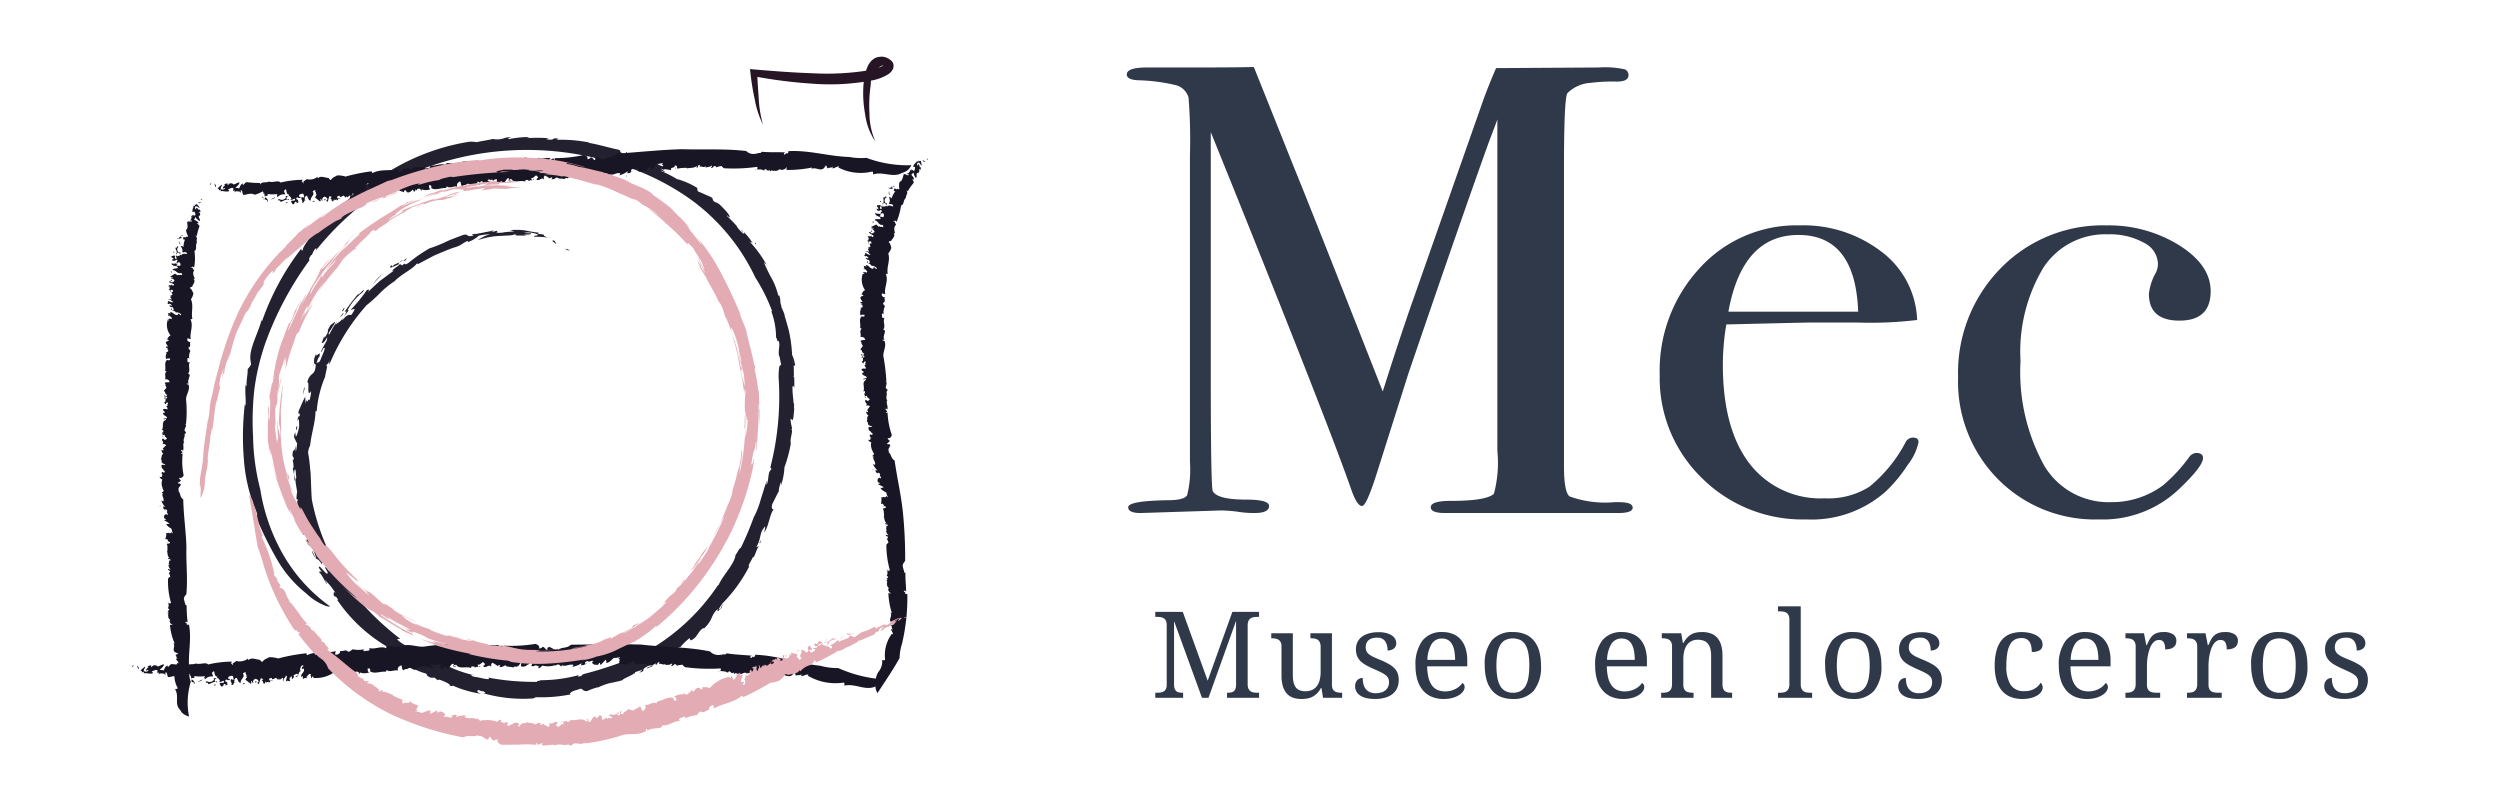 <svg xmlns="http://www.w3.org/2000/svg" viewBox="0 0 170.079 54.674"><defs><style>.a{fill:#261524;}.b{fill:#181625;}.c{opacity:0.95;}.d{fill:#e3abb4;}.e{fill:#2f3949;}</style></defs><title>Mec-iso</title><path class="a" d="M59.56,9.64a4.314,4.314,0,0,1-.708-1.895,7.799,7.799,0,0,1-.102-2.054,3.73,3.73,0,0,1,.229-1.058,1.47,1.47,0,0,1,.332-.525,1.213,1.213,0,0,1,.31-.199,1.669,1.669,0,0,1,.381-.056,1.024,1.024,0,0,1,.694.34.448.448,0,0,1,.092.311.482.482,0,0,1-.091.281.866.866,0,0,1-.278.271,3.154,3.154,0,0,1-1.05.407,15.377,15.377,0,0,1-4.1.23,32.994,32.994,0,0,1-4.018-.512l.262-.244c.022.593.065,1.19.105,1.786a7.873,7.873,0,0,0,.293,1.763,6.272,6.272,0,0,1-.564-1.723A17.043,17.043,0,0,1,51.054,4.97l-.032-.27.293.025c1.331.114,2.66.217,3.985.259a17.787,17.787,0,0,0,3.909-.218c1.954-.502.016-.567.031.986A9.73,9.73,0,0,0,59.151,7.71,4.779,4.779,0,0,0,59.56,9.64Z"/><path class="b" d="M63.083,10.89c.052-.113-.147-.046.006-.1C63.124,10.848,63.147,10.894,63.083,10.89Z"/><path class="b" d="M59.582,46.39a1.079,1.079,0,0,1,.225-.74,1.077,1.077,0,0,0,.208-.737c-.001-.059.212.084.197-.056a2.475,2.475,0,0,1,.461-1.738l.059.042c.059-.105-.131-.261-.094-.372.043.003.058.043.118.021-.126-.041-.045-.214-.137-.271.053-.042.155-.029.215-.084l-.141-.077c-.339-.206.063-.443-.116-.702.034.013.06.039.093.02a5.261,5.261,0,0,1-.233-1.349.325.325,0,0,0,.205.007c-.155-.021-.195-.159-.227-.277.158-.056-.147-.202-.061-.343l.035.011c-.168-.099.095-.155-.107-.234l.122-.069c-.225-.039.11-.153-.007-.235l-.046.004c-.058-.079.053-.124.013-.198l.026-.008c-.066-.173.055-.279-.119-.268.137-.067.07.167.269.063a6.491,6.491,0,0,1-.24-1.742c.066-.07.085-.114.15-.133-.039-.056-.044-.216-.138-.263.005.019.086-.044.092-.075.058-.11-.2-.102-.131-.223a.17.17,0,0,0,.171.034c-.143-.089-.132-.223-.185-.336.031.016.05.043.104.034-.164-.116.015-.235-.091-.34l.104.034c.108-.19-.214-.037-.154-.198.035.035.073.019.114.022-.194-.131-.151-.37-.224-.51a.085.085,0,0,0,.042.003c-.036-.156.005-.325-.09-.492.039-.067.247-.001.195-.164-.201.024-.108-.276-.327-.158.02-.145.076-.378-.001-.466.082.057.24-.092.268.025l.114-.101c.084.006-.02.095.082.057-.013-.059-.109-.225-.081-.281-.134-.099-.371-.178-.415-.354.087.076.217-.069.258-.015l-.41-.211c-.015-.058.158-.028.097-.109-.053.01-.089-.025-.135-.046.021-.025-.074-.241.121-.286.075-.034.051.092.115.02-.013-.109-.081-.107-.095-.216l.026-.005c.022-.075-.105-.204-.207-.115-.001.051.117-.031.067.049a.299.299,0,0,1-.178-.272c.036.034.088.024.145.034a1.128,1.128,0,0,1-.316-.439c-.095.007.177.044.13.073.11-.224-.229-.415-.057-.609.02.027-.132.029-.106.025.001-.102.138-.112.081-.173.08-.015-.034-.08-.066-.145-.062-.029.037-.022.052.036a.85.85,0,0,1-.147-.684c-.053.01-.209-.114-.208-.164l.126.006c.069-.054-.029-.167.077-.187-.162-.091.172.4.04.267.1-.049-.219-.181-.047-.168-.015-.101-.165-.183-.059-.292-.017.03.18.063.163-.017-.037-.141-.063-.034-.117-.146l-.058-.068c-.121.008.002-.13-.127-.062.098-.029-.084-.202.118-.209l.16.003c-.019-.061-.177-.084-.253-.125a.139.139,0,0,1,.07-.029c-.242.016.004-.15-.191-.203.069-.139-.029-.331.115-.409-.084-.092-.181-.173-.142-.293.025.02.036.051.088.051.063-.079-.003-.09-.049-.151.038.011.125-.159.202-.248-.083-.091-.209-.043-.29-.044.228-.117-.184-.263.019-.401.037.031.133.132.184.043.228-.118-.197-.163-.097-.323l-.194.059c.117-.08-.133-.208.07-.214-.075-.043.05-.183-.141-.146.142-.261-.149-.591.184-.77-.035-.032-.009-.122-.107-.097-.103.067.084.075.012.103-.009-.031-.062-.034-.089-.035.038-.08.047-.141.213-.081.105-.178-.343-.15-.285-.372.081.004.11-.014.092-.076l-.147-.111c.02-.142.175-.09.311-.102-.03-.073-.031-.164-.134-.192L58.95,24.78c-.122.072-.083-.057-.118-.091l.034.034c.057-.017.019-.101.001-.144-.084.014-.116.104-.139.153-.061-.035-.048-.096-.12-.143.134.011.092-.126.104-.186.027-.069-.121-.073-.117-.093.069-.004.009-.112.107-.062.023.022-.066.056-.004.092.05-.047.171-.046.081-.136-.068-.068-.262.027-.181-.11.034.034.087.039.136.065l.066-.127-.121-.002c.03-.018.041-.006.057-.015-.129-.034-.044-.19-.188-.215-.014-.063.081-.135.093-.195l.011.011c.07-.075.02-.172-.063-.233l.026.003a.209.209,0,0,0-.085-.186c.089-.102.457-.034.302-.146-.008-.102-.223-.163-.302-.122.089-.185-.102-.401.093-.569-.048-.028-.08-.012-.106-.068.058-.272-.123-.587.123-.792.048.082.121.012.19.014-.106-.071.116-.072-.07-.106-.11,0-.163-.01-.21.065-.055-.167-.043-.417.072-.499-.055.042-.085.004-.115-.034.173.025.211-.093.159-.189l-.105-.022.115-.05c-.03-.038-.219-.058-.108-.14a.326.326,0,0,0,.116-.016c-.077-.102-.211-.25-.112-.343l.163-.068c-.013-.045-.099-.129-.151-.057.11-.165.133-.276.272-.315a1.213,1.213,0,0,1-.156-1.126l.077.023c.089-.081-.13-.071-.065-.128.07.043.174-.044.255.045.104-.119-.109-.195-.13-.289-.101-.032.055.082-.073.042-.035-.022.11-.171-.042-.221a.39.39,0,0,1,.237.055l-.062-.096c.198-.065.289.286.53.224l-.013-.078c.174-.039.153.228.238.055-.064-.094-.279-.206-.359-.147-.014-.176-.356-.149-.305-.329.102-.031-.011.15.126.14.144-.06-.032-.185.029-.252-.077.072-.218-.031-.234-.092.094-.077.134.091.178-.037-.085-.04-.125-.176-.21-.085-.192-.091.087-.125-.054-.232.152-.011.299.208.403.08-.143-.008-.147-.22-.367-.19a.199.199,0,0,1,.236.032c.102-.061-.206-.255.071-.217L59.032,16.86c.051-.014.093-.043.178-.065.019-.07-.138-.277.073-.216-.015-.028.04-.186-.123-.162-.117.078.072.142-.138.148.177-.031.02-.15-.018-.223l.084.012c-.022-.043.019-.118-.063-.164a.1.1,0,0,0,.125.018l-.113-.07c-.021-.158.226.027.229-.12l.066.13c-.014-.028.114-.042.095-.118-.105-.057-.226-.143-.306-.191-.027-.092.136.002.043-.108l.106.139a.207.207,0,0,0,.23-.115c-.02-.076-.152-.228-.242-.142a.103.103,0,0,1,.132-.063.102.102,0,0,1,.039.025c-.005-.129-.124-.021-.164-.144.087-.018.226-.115.362-.154l.151.163.024-.068c.118.135.129-.007.269.092.041-.037.007-.11-.018-.168-.298.052-.289-.265-.531-.304.005-.211.595.075.308-.245-.07.011-.21-.143-.187-.001.066-.108-.199-.161-.056-.267.057.136.268-.025.35.171-.072-.037-.086.061-.072.091.103-.017.224.091.266-.026.003-.079.034-.179-.088-.209-.13-.045-.025.116-.14.021.006-.162.211-.111.004-.258-.015.098-.156.071-.244.036l-.015-.128.078.054c.123-.148-.137-.111-.047-.268l.2-.01c.128.096-.164.213.084.276.054-.101-.051-.184.051-.26.011.03.004.063.016.093.024-.035.351.054.231-.169-.038-.106-.075-.055-.162-.093.044-.181-.023-.27.01-.386.16.097.098-.186.22.011-.122.011-.217.263-.078.39.228.023-.084.12.107.241.061-.132.258-.043.397-.009.024-.033-.016-.091-.027-.121-.116-.068-.135-.019-.262-.069a.398.398,0,0,0,.004-.443c.081-.023.196.048.183.111a1.254,1.254,0,0,1,.265-.515c-.247.011.043-.206-.154-.214a.254.254,0,0,1-.328-.015c.04-.05.085.044.138.04-.072-.124.225-.026.091-.18-.016.192.222.15.36.256-.031-.156.106.059.16-.052a1.049,1.049,0,0,1,.012-.467c.228-.076.217-.39.294-.53.118-.026.253.121.329.063.052-.09-.218-.043-.061-.127l.025.033c-.013-.064.259-.168.051-.357l.15.154c.031-.014.005-.062-.001-.095.057.036.127.042.139.105.168-.001.091-.175.144-.263l-.139-.016c.024-.2.185-.23.256-.39l.094.077.004-.124c.078.09.193.065.149-.038l.078.384c-.1.014-.07-.149-.192-.185-.108-.033-.174.116-.092.204.045-.041.025-.059.016-.122.147.083.09.153.157.254.012-.029.078-.035.039-.071a.24.24,0,0,1-.044.237c-.015-.093-.106-.029-.131-.078a.152.152,0,0,1-.003.271c-.19-.019-.03.256-.144.349a.694.694,0,0,1-.163-.363c-.112.037-.05.088-.163.126.071.097.201.213.197.347l-.098-.052c-.009.119.135.203.043.304a3.471,3.471,0,0,0-.369.53l-.101-.045c.167.197-.066.334-.029.499-.199.155-.113.481-.328.513a4.8,4.8,0,0,1-.305,1.12l-.128-.12c.086.11-.103.014-.105.09.149-.035.124.151.2.231-.176.132-.135.395-.068.584l-.107-.027c.153.218-.074.35-.163.538-.05.01-.161.017-.166.08.141.154.113.206.177.389a1.128,1.128,0,0,1-.209.39c.156.492-.126.891-.036,1.377l-.133.011c.211.487-.15.984-.031,1.385l-.217-.062c-.08.112.032.279.191.266-.079.112.079.307-.111.366-.053.118.087.159.107.262a.789.789,0,0,0-.069.562l.016-.056c-.048-.029-.142-.037-.158.02.058.09-.071.315.197.243-.162.24.104.578-.111.811.073-.019.085.042.133.069-.002.215-.168.44-.035.614-.036.035-.124-.055-.13.033.029.052.094.001.137.065.144.348-.122.711-.079,1.032a13.956,13.956,0,0,1,.201,1.697l-.054-.002c.217.163-.172.447.145.562-.047.048-.01.167-.115.145.152.127-.093.427.111.621.003-.02-.009-.03-.035-.051-.092.23.088.403.008.644-.025-.021-.047-.061-.1-.062-.092.099.246.185-.003.261.008.05.132.022.121-.008a5.42,5.42,0,0,0,.292,1.544c-.113.39-.427.069-.206.343-.047.029.099.007.047.017.083.107-.266.208-.124.273.153-.049.093.043.189.036-.077.239-.214.3-.076.468l-.084-.005c.255.187.157.445.443.596.166,1.163.424,2.271.553,3.415a31.119,31.119,0,0,1,.166,3.413c-.207.284-.201.303-.101.599-.036-.011-.044-.029-.077-.008.179.008.025.21.197.233-.013.431.042.83.046,1.278-.02-.071-.167-.104-.154-.021l.115.087-.05.015c.027.057.116.12.172.06a13.613,13.613,0,0,1-.362,3.395,3.553,3.553,0,0,0-.166.976c-.469.847-.954,1.533-1.502,2.388A1.01,1.01,0,0,1,59.582,46.39Z"/><path class="b" d="M62.997,11.02c-.087-.037-.183.007-.23-.127A1.209,1.209,0,0,1,62.997,11.02Z"/><path class="b" d="M60.86,12.696c.022.015-.049.017-.066.018.008-.032-.045-.094.008-.096C60.793,12.651,60.833,12.666,60.86,12.696Z"/><path class="b" d="M60.516,13.281c-.068-.042-.061-.2-.032-.282Z"/><path class="b" d="M59.967,13.735c-.084.025-.112-.003-.081-.071C59.928,13.675,59.938,13.706,59.967,13.735Z"/><path class="b" d="M60.117,13.846c-.019.049-.072.056-.124.062C60.057,13.932,60.001,13.779,60.117,13.846Z"/><path class="b" d="M59.418,15.06c-.005.034.034.122-.06.124C59.428,15.17,59.316,14.998,59.418,15.06Z"/><path class="b" d="M59.343,15.708c-.011.018-.027.022-.013.052-.045.026-.09-.029-.088-.062Z"/><polygon class="b" points="58.87 27.076 58.824 27.015 58.904 27.016 58.87 27.076"/><path class="b" d="M59.394,31.922c.056.061-.07.053-.08.065C59.299,31.928,59.413,31.999,59.394,31.922Z"/><polygon class="b" points="60.035 34.5 60.032 34.48 60.194 34.472 60.035 34.5"/><path class="b" d="M9.111,45.288c-.188.036.099.143-.124.063C9.014,45.286,9.051,45.236,9.111,45.288Z"/><path class="b" d="M59.562,46.698c-.667.325-1.389-.22-2.087-.056-.08.006.055-.226-.127-.198a3.712,3.712,0,0,1-2.4-.48l.056-.059c-.142-.066-.353.125-.506.075.004-.043.059-.055.03-.118-.057.125-.292.023-.372.111-.055-.059-.035-.161-.108-.228l-.11.136c-.296.32-.604-.104-.968.034.021-.032.058-.055.035-.092a8.272,8.272,0,0,1-1.874.015.25.25,0,0,0,.035-.206c-.049.153-.242.173-.41.186-.056-.168-.298.117-.481.009l.02-.034c-.161.153-.201-.119-.338.071l-.076-.136c-.087.22-.193-.139-.323-.036l-.001.047c-.117.044-.163-.076-.269-.049l-.007-.027c-.247.035-.374-.106-.387.071-.07-.15.24-.04.129-.26a12.472,12.472,0,0,1-2.425-.086c-.085-.078-.141-.104-.156-.173-.083.03-.304.009-.384.094.027-.001-.044-.095-.086-.107-.14-.078-.175.183-.328.091a.145.145,0,0,0,.078-.165c-.148.128-.328.092-.493.124.028-.028.068-.043.066-.099-.188.143-.319-.058-.481.029l.066-.098c-.24-.144-.089.208-.299.118.054-.028.039-.07.051-.111-.214.171-.534.084-.739.131a.066.066,0,0,0,.012-.041,2.551,2.551,0,0,0-.689-.003c-.085-.05.044-.249-.189-.223-.004.206-.398.065-.275.304a1.398,1.398,0,0,0-.638-.074c.093-.074-.082-.256.083-.266l-.117-.131c.023-.083.126.035.093-.073-.083.004-.328.073-.399.036-.159.119-.311.346-.559.36.12-.074-.055-.23.026-.262l-.363.377c-.082.005-.01-.164-.131-.116.004.055-.049.086-.087.128-.03-.025-.343.034-.37-.171-.033-.082.136-.036.048-.113-.152-.006-.161.063-.313.059l-.002-.027c-.099-.036-.298.072-.194.189.069.01-.022-.123.079-.059a.48.48,0,0,1-.404.14c.053-.032.049-.086.071-.142a1.77,1.77,0,0,1-.656.259c-.007.096.09-.173.122-.121-.287-.141-.607.174-.844-.028.04-.016.018.138.016.11-.14-.016-.13-.155-.223-.106-.007-.083-.116.023-.21.045-.05.058-.024-.04.059-.048a1.535,1.535,0,0,1-.96.051c.005.055-.189.195-.259.187l.029-.127c-.062-.078-.233.005-.243-.103-.151.149.575-.118.372-.004-.05-.108-.283.195-.237.023-.14,0-.277.146-.41.025.039.021.116-.175.003-.167-.199.022-.057.06-.219.102l-.102.052c-.008.123-.178-.017-.105.121-.024-.102-.289.062-.267-.143l.029-.161c-.086.012-.142.17-.21.241a.118.118,0,0,1-.029-.074c-.015.247-.205-.021-.308.17-.18-.086-.458-.009-.543-.163-.139.074-.265.163-.423.11.032-.023.075-.03.083-.083-.099-.073-.124-.008-.214.032.02-.037-.199-.145-.31-.233-.137.073-.089.207-.102.288-.128-.246-.387.163-.547-.056.047-.035.2-.123.084-.183-.129-.241-.252.185-.457.071l.052.202c-.092-.124-.297.122-.279-.084-.067.074-.24-.062-.215.135-.336-.161-.808.115-1.021-.235-.047.034-.167.002-.14.103.082.108.109-.081.14-.006-.043.007-.051.061-.055.088-.105-.043-.187-.056-.092-.222-.234-.118-.23.34-.525.268.011-.081-.012-.113-.098-.097l-.159.146c-.191-.026-.113-.182-.122-.32-.101.028-.225.025-.268.13l-.129-.17c.094.123-.081.086-.128.122l.047-.036c-.021-.058-.137-.018-.196.002.017.085.138.116.204.138-.05.063-.131.051-.197.125.018-.137-.168-.091-.25-.102-.093-.026-.1.126-.127.122-.005-.07-.151-.006-.083-.107.031-.024.074.066.124.002-.063-.05-.06-.173-.183-.079-.093.071.034.267-.15.188.046-.035.053-.09.088-.14l-.172-.064-.003.124c-.024-.03-.009-.042-.02-.058-.045.132-.257.049-.29.197-.085.016-.183-.079-.265-.09l.015-.011a.249.249,0,0,0-.313.07l.003-.027a.323.323,0,0,0-.248.091c-.142-.087-.066-.464-.212-.301a.232.232,0,0,0-.159.286l.01.027c-.255-.071-.53.144-.771-.037-.034.052-.01.082-.082.115-.371-.031-.77.184-1.075-.045.104-.057.001-.124-.005-.194-.083.115-.112-.11-.134.081.015.111.009.166.115.206a.936.936,0,0,1-.678-.01c.064.049.018.085-.028.121.007-.179-.157-.197-.276-.127l-.012.11-.086-.107c-.045.037-.04.23-.167.133a.263.263,0,0,0-.042-.113c-.122.096-.293.256-.435.172l-.121-.152c-.058.021-.152.121-.045.161-.24-.082-.392-.086-.475-.218a2.136,2.136,0,0,1-1.446.405l.009-.082c-.131-.069-.058.146-.149.094.037-.08-.106-.163-.012-.263-.186-.075-.226.154-.341.198-.012.107.091-.074.076.063-.018.039-.255-.069-.274.094-.049-.061-.02-.181,0-.248l-.106.084c-.146-.181.29-.354.135-.578l-.101.031c-.107-.163.259-.206,0-.249-.107.086-.189.325-.086.391-.229.058-.086.391-.335.392-.073-.091.198-.034.143-.164-.124-.123-.231.086-.338.046.119.054.03.223-.043.257-.131-.069.073-.157-.106-.164-.024.095-.185.174-.039.23-.053.215-.19-.048-.278.121-.067-.145.166-.354-.035-.417.039.142-.233.207-.117.414a.168.168,0,0,1-.047-.233l.005-.007c-.115-.082-.254.275-.306-.007l-.03.148c-.037-.046-.088-.079-.149-.155-.098.003-.303.214-.306-.007-.03.024-.253.026-.159.174.143.086.153-.12.241.083-.106-.164-.198.032-.276.092l-.017-.085c-.046.036-.156.023-.181.117a.086.086,0,0,0-.017-.12l-.01-.006-.043.133c-.19.075-.057-.226-.243-.179l.138-.108c-.03.023-.1-.095-.188-.05-.029.121-.088.266-.113.36-.104.057-.054-.131-.152-.004l.13-.15c.019-.04-.102-.191-.243-.181-.088.046-.221.224-.075.282-.071.005-.174-.062-.122-.151-.159.049.027.127-.108.207-.061-.076-.243-.179-.355-.291l.136-.204-.097.002c.118-.164-.069-.119-.006-.29-.067-.024-.144.037-.206.083.205.261-.2.376-.133.619-.262.077-.191-.59-.45-.195.048.062-.075.254.089.177-.166-.021-.102.25-.3.156.14-.106-.164-.242.038-.397-.011.082.118.057.149.033-.072-.091.004-.247-.164-.24-.102.028-.242.038-.217.165.01.14.156-.021.096.123-.203.057-.245-.155-.32.097.129-.024.166.119.168.215l-.148.065.026-.094c-.244-.058-.065.172-.3.156l-.116-.18c.05-.161.343.057.292-.2-.152-.005-.198.129-.343.067.031-.024.074-.031.105-.056-.055-.007-.121-.347-.33-.138-.109.083-.026.093-.026.19-.243.038-.312.142-.469.16.027-.19-.279-.012-.111-.209A.37.37,0,0,0,14.56,46.24l.002-.003c-.096-.22.192.024.237-.205-.195.003-.193-.218-.23-.361-.054-.008-.105.055-.136.079-.018.137.052.132.061.272a.626.626,0,0,0-.543.188c-.075-.066-.056-.202.03-.216a2.519,2.519,0,0,1-.783-.003c.164.218-.274.058-.161.24.133.047.251.203.18.304-.083-.013,0-.097-.035-.144-.103.123-.168-.191-.267.002.236-.076.04-.271.08-.446-.169.101.005-.124-.164-.12a1.994,1.994,0,0,1-.565.222c-.24-.162-.602.013-.815.017-.112-.088-.038-.284-.159-.319-.141.003.106.212-.104.121l.02-.039c-.063.045-.384-.135-.445.147l.064-.213c-.039-.019-.075.029-.107.052-.002-.069-.047-.132.016-.177-.129-.147-.271.023-.411.028l.09.126c-.241.098-.401-.027-.633.016l.008-.123-.139.073c.035-.119-.091-.197-.165-.097l.361-.3c.099.073-.11.148-.049.27.052.106.267.074.303-.045-.082-.014-.086.013-.15.057-.026-.172.099-.164.161-.279-.043.007-.104-.046-.113.009a.396.396,0,0,1,.31-.1c-.095.066.051.106.015.155.012-.151.146-.197.319-.154.124.175.326-.111.526-.062a.761.761,0,0,1-.307.336c.127.077.141-.004.268.074.061-.114.104-.288.268-.357l.01.113c.149-.057.147-.222.337-.195a7.819,7.819,0,0,0,.909.051l.011.112c.134-.244.459-.098.642-.209.319.102.683-.122.852.069a6.956,6.956,0,0,1,1.62-.193l-.091.168c.099-.124.071.091.172.064-.122-.126.134-.175.202-.278a.969.969,0,0,0,.81-.16l.014.112c.221-.223.505-.052.794-.032.035.045.093.148.178.131.147-.19.229-.181.452-.306a1.871,1.871,0,0,1,.614.085,12.495,12.495,0,0,1,1.911-.353l.055.13c.618-.319,1.412-.106,1.946-.281l-.04.229c.174.06.384-.081.332-.239.174.06.419-.133.537.046.176.032.207-.116.351-.154a1.77,1.77,0,0,0,.808-.019l-.082-.01c-.034.051-.032.148.051.158.119-.068.455.039.319-.225.36.139.814-.166,1.167.028-.033-.072.053-.091.087-.142.308-.018.64.117.88-.02.051.035-.073.129.053.131.073-.032-.002-.096.087-.142.496-.155,1.02.106,1.474.054a14.303,14.303,0,0,1,2.429-.163l-.008.054c.256-.212.614.201.817-.115.062.051.235.02.191.126.205-.15.582.127.879-.064-.028-.005-.043.007-.075.031.303.112.569-.045.889.062-.032.023-.091.04-.1.094.123.104.291-.228.36.034.07-.002.05-.131.007-.124a9.96,9.96,0,0,0,2.175-.118c.519.168.025.44.439.256.033.051.026-.1.031-.045.161-.069.242.299.355.165-.042-.162.075-.088.081-.185.316.113.377.259.631.144l-.021.084c.301-.231.638-.094.896-.363,1.629-.015,3.196-.058,4.786-.009,1.561.186,3.11.142,4.681.465a.775.775,0,0,0,.794.209c-.02.034-.046.039-.023.076.039-.179.289.013.346-.156.583.095,1.128.102,1.731.163-.098.01-.163.152-.048.152l.132-.103.013.052c.081-.02.175-.096.102-.165,1.53.042,2.97.592,4.452.747a4.588,4.588,0,0,0,1.231.16,9.033,9.033,0,0,0,3.239.776A.936.936,0,0,1,59.562,46.698Z"/><path class="b" d="M9.337,45.271c.039.091.17.141.063.263C9.389,45.448,9.322,45.352,9.337,45.271Z"/><path class="b" d="M12.863,46.19c.004-.027.051.036.063.051-.043.008-.083.085-.118.038C12.851,46.272,12.843,46.229,12.863,46.19Z"/><path class="b" d="M13.768,46.226c-.011.082-.203.15-.318.162Z"/><path class="b" d="M14.621,46.535c.075.066.056.104-.042.106C14.57,46.598,14.602,46.575,14.621,46.535Z"/><path class="b" d="M14.675,46.348c.07-.004.106.042.142.087C14.811,46.365,14.656,46.485,14.675,46.348Z"/><path class="b" d="M16.512,46.512c.044-.008.136-.079.181.009C16.644,46.46,16.483,46.632,16.512,46.512Z"/><path class="b" d="M17.355,46.349c.028.004.04.018.07-.006.052.034.002.096-.04.106Z"/><polygon class="b" points="32.693 45.346 32.602 45.387 32.615 45.307 32.693 45.346"/><path class="b" d="M39.407,45.417c.093-.049.06.078.075.09C39.4,45.513,39.516,45.408,39.407,45.417Z"/><polygon class="b" points="43.049 45.189 43.021 45.19 43.041 45.025 43.049 45.189"/><path class="b" d="M14.385,12.494c-.175.036.092.14-.115.062C14.294,12.492,14.329,12.443,14.385,12.494Z"/><path class="b" d="M61.368,11.758c-.599.369-1.303-.11-1.941.105-.073.012.036-.225-.131-.184a3.289,3.289,0,0,1-2.259-.283l.048-.061c-.136-.055-.319.148-.464.11.002-.043.051-.058.02-.118-.045.126-.27.044-.338.136-.055-.054-.043-.155-.115-.216l-.093.141c-.254.334-.567-.058-.896.104.017-.033.05-.058.027-.092a8.146,8.146,0,0,1-1.739.161.258.258,0,0,0,.019-.204c-.035.153-.214.186-.368.211-.063-.161-.269.136-.446.042l.017-.035c-.139.161-.194-.102-.309.093l-.08-.128c-.066.222-.189-.122-.302-.013l.002.046c-.106.051-.156-.063-.253-.029l-.008-.026c-.227.051-.354-.078-.354.097-.075-.142.22-.056.102-.263a11.459,11.459,0,0,1-2.256.094c-.084-.071-.138-.093-.155-.159-.075.034-.281.028-.35.117.025-.003-.047-.09-.086-.099-.135-.068-.151.19-.299.11a.146.146,0,0,0,.061-.167c-.129.134-.299.111-.45.153.024-.029.06-.046.055-.101-.166.152-.3-.036-.445.059l.055-.1c-.232-.125-.07.21-.27.135.048-.031.032-.071.04-.112-.188.181-.49.115-.677.181a.068.068,0,0,0,.008-.041,2.479,2.479,0,0,0-.64.052c-.082-.044.026-.246-.19-.207.009.202-.365.087-.236.314-.184-.032-.476-.105-.597-.035.082-.078-.092-.246.06-.265l-.117-.121c.016-.083.119.027.082-.077-.077.009-.3.091-.368.059-.14.126-.268.358-.497.386.107-.08-.065-.222.008-.258l-.314.39c-.076.01-.02-.16-.129-.106.007.054-.041.087-.073.131-.029-.022-.316.06-.354-.138-.035-.077.124-.046.037-.114-.141.006-.146.074-.287.082l-.003-.026c-.094-.027-.273.093-.169.2.065.004-.027-.119.07-.064a.425.425,0,0,1-.366.161c.047-.034.04-.086.058-.143a1.592,1.592,0,0,1-.594.288c0,.095.074-.174.106-.125-.275-.123-.554.202-.785.017.036-.018.025.134.021.107-.131-.008-.13-.145-.213-.092-.011-.081-.106.029-.193.056-.043.06-.024-.038.052-.05a1.415,1.415,0,0,1-.889.109c.007.053-.165.203-.23.2l.02-.126c-.062-.072-.216.021-.232-.085-.132.158.527-.154.345-.028-.053-.102-.252.21-.219.039-.13.01-.25.156-.379.045.037.018.098-.177-.007-.164-.184.031-.05.062-.198.11l-.092.055c-.001.121-.166-.009-.091.124-.028-.099-.266.074-.256-.128l.018-.159c-.08.015-.123.173-.182.246a.119.119,0,0,1-.031-.071c-.001.243-.192-.011-.277.18-.172-.076-.426.012-.513-.135-.125.079-.238.174-.388.131.028-.024.068-.034.073-.086-.096-.066-.116,0-.198.044.017-.037-.192-.13-.3-.21-.124.08-.073.208-.081.289-.131-.232-.352.176-.512-.032.042-.036.18-.129.07-.182-.132-.231-.226.191-.421.087l.059.196c-.092-.118-.271.132-.264-.072-.059.075-.227-.052-.194.14-.321-.144-.747.142-.96-.189-.042.035-.155.01-.126.108.081.102.098-.085.13-.013-.039.009-.045.062-.047.089-.099-.037-.176-.046-.096-.213-.223-.104-.199.344-.477.288.007-.081-.016-.11-.095-.091l-.142.148c-.179-.019-.113-.175-.127-.31-.093.03-.209.032-.244.136l-.127-.162c.092.117-.072.087-.114.124l.042-.037c-.021-.056-.128-.013-.182.008.019.083.133.109.195.129-.044.063-.12.054-.179.129.012-.134-.16-.084-.236-.092-.088-.023-.088.126-.114.123-.007-.069-.141-.002-.081-.103.028-.024.072.062.116-.002-.06-.047-.063-.168-.174-.072-.084.072.042.261-.132.189.042-.036.046-.09.077-.14l-.163-.058.002.121c-.024-.029-.01-.041-.021-.056-.037.131-.237.056-.262.202-.079.018-.174-.071-.251-.079l.014-.012a.225.225,0,0,0-.29.08l.002-.027a.294.294,0,0,0-.228.098c-.135-.082-.077-.453-.207-.29-.13.014-.187.237-.129.31-.24-.064-.489.154-.72-.018-.03.051-.006.08-.073.114-.346-.022-.712.199-1.004-.018.096-.058-.003-.121-.01-.19-.074.115-.107-.105-.122.083.017.109.012.163.112.199a.823.823,0,0,1-.633.005c.061.046.019.083-.023.119.002-.175-.151-.19-.261-.12l-.008.108-.083-.104c-.041.037-.032.227-.153.133a.267.267,0,0,0-.042-.111c-.112.096-.267.256-.402.176l-.117-.147c-.053.021-.139.121-.039.159-.226-.077-.368-.078-.447-.206a1.907,1.907,0,0,1-1.341.414l.007-.081c-.123-.066-.051.144-.138.094.033-.079-.101-.158-.015-.258-.174-.072-.208.153-.315.197-.009.106.084-.073.071.061-.016.039-.239-.065-.255.095-.046-.059-.022-.178-.003-.243l-.098.084c-.138-.176.265-.351.117-.569l-.093.032c-.102-.159.238-.205-.004-.244-.098.085-.171.321-.074.384-.212.059-.074.384-.307.388-.07-.089.184-.035.131-.163-.118-.12-.214.087-.314.048.112.053.031.219-.037.252-.123-.067.067-.154-.101-.16-.022.093-.171.171-.034.226-.047.21-.178-.047-.259.119-.064-.142.151-.347-.038-.409.038.139-.215.205-.104.407a.171.171,0,0,1-.042-.235c-.108-.08-.234.271-.285-.005l-.026.146c-.035-.045-.084-.077-.141-.151-.091.003-.281.212-.285-.005-.028.024-.235.027-.147.172.134.084.141-.119.225.08-.101-.16-.184.033-.256.092l-.017-.083c-.043.035-.146.023-.168.116a.087.087,0,0,0-.021-.121l-.005-.003-.039.13c-.177.074-.055-.222-.228-.174l.128-.107c-.028.023-.094-.092-.176-.048-.026.119-.08.262-.103.354-.096.057-.051-.129-.142-.003l.12-.148c.017-.039-.096-.187-.228-.176-.082.045-.205.218-.068.276-.067.005-.163-.062-.115-.149-.148.047.026.124-.1.202-.057-.075-.228-.178-.333-.287l.126-.201-.09.002c.109-.161-.065-.117-.007-.284-.062-.023-.134.036-.191.082.192.256-.184.369-.121.608-.244.076-.18-.578-.42-.191.045.061-.069.249.084.173-.154-.02-.094.246-.279.154.13-.105-.154-.238.034-.389-.01.08.11.056.139.032-.067-.089.003-.242-.154-.235-.094.027-.225.038-.201.162.01.138.145-.021.09.121-.189.056-.229-.152-.298.096.12-.024.155.116.157.211l-.138.064.024-.093c-.227-.056-.06.169-.279.154l-.109-.176c.046-.158.319.055.271-.196-.142-.004-.184.127-.32.067.029-.023.069-.031.098-.055-.051-.006-.114-.34-.308-.134-.101.081-.025.092-.024.186-.226.036-.291.133-.438.151.025-.186-.26-.012-.103-.205a.336.336,0,0,0,.469-.072l.012-.018c-.09-.216.179.024.22-.201-.182.003-.18-.213-.214-.354-.051-.008-.097.052-.127.075-.017.134.049.13.057.267a.548.548,0,0,0-.505.179c-.07-.064-.052-.198.028-.212a2.228,2.228,0,0,1-.729-.002c.153.214-.255.057-.15.235.124.046.234.198.168.298-.077-.012,0-.095-.033-.141-.096.121-.157-.187-.249.003.22-.075.037-.266.075-.438-.157.1.004-.121-.152-.118a1.797,1.797,0,0,1-.525.218c-.223-.155-.56.009-.758.012-.104-.086-.035-.279-.147-.313-.131.004.099.208-.096.119l.019-.038c-.059.045-.357-.132-.414.145l.06-.209c-.036-.019-.07.029-.1.051-.001-.068-.044-.13.015-.174-.12-.144-.252.022-.382.028l.084.124c-.224.096-.373-.026-.589.016l.007-.121-.129.072c.032-.117-.084-.193-.153-.095l.336-.295c.092.072-.102.146-.045.265.048.104.249.072.282-.044-.076-.014-.08.013-.14.056-.024-.168.092-.161.15-.273-.04.007-.096-.045-.105.008a.357.357,0,0,1,.289-.098c-.089.065.048.104.014.152.011-.148.136-.193.297-.151.115.171.303-.109.489-.061a.735.735,0,0,1-.286.33c.118.076.131-.004.249.072.057-.112.097-.283.249-.351l.009.111c.139-.056.137-.22.314-.189a6.614,6.614,0,0,0,.845.05l.011.11c.124-.239.426-.097.597-.206.297.1.635-.12.792.067a6.721,6.721,0,0,1,1.505-.186l-.084.165c.091-.122.067.09.16.062-.114-.124.124-.172.186-.274a.868.868,0,0,0,.752-.157l.014.11c.204-.215.469-.047.738-.031.033.044.087.145.166.128.135-.187.211-.179.417-.303a1.656,1.656,0,0,1,.571.08,11.815,11.815,0,0,1,1.77-.358l.053.127c.569-.319,1.309-.118,1.801-.297l-.032.225c.162.056.355-.086.303-.239.163.056.386-.138.5.037.165.029.19-.117.322-.157a1.525,1.525,0,0,0,.75-.034l-.076-.008c-.03.051-.025.146.051.154.109-.07.422.028.289-.228.337.128.75-.182,1.083,0-.033-.07.046-.09.076-.141.286-.025.597.099.816-.041.048.033-.063.128.054.127.067-.033-.005-.094.076-.141.453-.17.948.067,1.368.004a14.678,14.678,0,0,1,2.245-.251l-.005.054c.228-.217.579.174.752-.143.06.047.219.011.183.116.183-.155.546.103.813-.096-.026-.004-.04.008-.068.033.287.1.525-.075.827.013-.029.025-.082.045-.088.098.12.095.259-.241.335.012.065-.005.04-.131,0-.121a8.75,8.75,0,0,0,2.011-.216c.491.131.048.43.421.222.033.048.019-.099.026-.046.145-.078.241.276.338.137-.048-.156.065-.091.064-.187.3.091.364.233.594.106l-.015.083c.266-.242.587-.126.81-.402,1.51-.104,2.96-.262,4.438-.305,1.46.049,2.893-.049,4.372.124a.693.693,0,0,0,.751.15c-.016.035-.041.042-.016.076.025-.178.269-.007.311-.177.547.053,1.053.021,1.616.04-.09.016-.141.16-.034.152l.116-.11.016.05c.073-.024.156-.109.084-.169,1.424-.092,2.795.361,4.181.393a4.211,4.211,0,0,0,1.154.06A7.984,7.984,0,0,0,62,11.239.897.897,0,0,1,61.368,11.758Z"/><path class="b" d="M14.595,12.476c.036.09.158.139.059.258C14.643,12.65,14.581,12.556,14.595,12.476Z"/><path class="b" d="M17.875,13.38c.004-.026.047.035.058.05-.04.007-.077.084-.11.038C17.864,13.46,17.857,13.418,17.875,13.38Z"/><path class="b" d="M18.717,13.414c-.01.08-.189.147-.295.159Z"/><path class="b" d="M19.513,13.724c.07.064.053.102-.039.104C19.466,13.785,19.495,13.763,19.513,13.724Z"/><path class="b" d="M19.562,13.54c.065-.005.099.041.132.085C19.69,13.557,19.545,13.674,19.562,13.54Z"/><path class="b" d="M21.274,13.697c.041-.008.126-.078.169.009C21.397,13.645,21.248,13.815,21.274,13.697Z"/><path class="b" d="M22.059,13.541c.026.004.037.018.065-.006.049.034.003.095-.037.105Z"/><polygon class="b" points="36.329 12.223 36.247 12.267 36.255 12.188 36.329 12.223"/><path class="b" d="M42.577,11.943c.083-.053.061.073.075.084C42.576,12.037,42.677,11.928,42.577,11.943Z"/><polygon class="b" points="45.944 11.492 45.919 11.495 45.926 11.332 45.944 11.492"/><path class="b" d="M13.732,13.621c-.016-.134-.149.045-.048-.094C13.745,13.555,13.789,13.588,13.732,13.621Z"/><path class="b" d="M12.273,48.313c-.438-.396-.062-.97-.36-1.409-.022-.052.228-.003.164-.12a1.776,1.776,0,0,1-.003-1.687l.066.028c.039-.106-.182-.217-.159-.328.043-.004.063.031.119.002-.13-.019-.071-.193-.17-.233.048-.046.15-.049.202-.108l-.15-.053c-.358-.151-.002-.422-.196-.647.035.009.062.031.094.01a3.896,3.896,0,0,1-.318-1.266.34.34,0,0,0,.205-.003c-.155-.013-.201-.143-.237-.255.156-.059-.154-.189-.074-.327l.036.01c-.171-.091.088-.151-.115-.222l.122-.068c-.226-.034.11-.148-.006-.225l-.046.004c-.057-.075.053-.12.013-.189l.026-.008c-.065-.165.056-.267-.118-.257.137-.064.069.16.269.06a5.18,5.18,0,0,1-.203-1.667c.069-.065.089-.105.155-.121-.036-.054-.036-.208-.126-.256.004.018.088-.038.097-.067.064-.102-.194-.106-.118-.218a.175.175,0,0,0,.169.041c-.138-.092-.119-.218-.165-.329.03.017.048.043.102.038-.157-.119.029-.223-.071-.329l.102.038c.119-.174-.212-.047-.142-.198.032.035.072.022.113.028-.186-.136-.13-.362-.194-.5a.09.09,0,0,0,.041.006c-.026-.151.033-.309-.048-.475.045-.061.246.018.209-.142-.202.007-.084-.271-.312-.175.033-.137.108-.353.04-.444.077.061.247-.067.265.046l.122-.086c.083.013-.028.088.076.061-.008-.057-.088-.222-.056-.273-.124-.105-.355-.202-.382-.373.079.081.223-.045.258.01l-.388-.24c-.01-.057.16-.011.107-.094-.054.004-.086-.032-.13-.057.023-.021-.051-.237.148-.26.078-.024.042.093.113.03-.001-.105-.068-.11-.07-.215l.027-.002a.128.128,0,0,0-.193-.131c-.007.048.12-.017.061.054a.281.281,0,0,1-.145-.278c.032.036.085.033.141.048a1.061,1.061,0,0,1-.263-.452c-.095-.004.171.061.121.084.135-.2-.179-.421.016-.586.016.028-.135.012-.108.011.014-.097.151-.09.101-.155.081-.004-.024-.08-.048-.146-.058-.035.04-.016.048.041a.785.785,0,0,1-.063-.668c-.054.003-.193-.135-.186-.183l.124.022c.074-.042-.006-.163.101-.168-.15-.107.118.401.005.258.105-.033-.195-.2-.026-.165-.001-.097-.137-.196-.017-.285-.021.026.169.084.164.005-.017-.139-.058-.041-.095-.154l-.048-.072c-.121-.009.021-.123-.117-.076.101-.014-.054-.203.147-.182l.158.024c-.01-.06-.163-.103-.232-.153a.144.144,0,0,1,.073-.018c-.242-.018.026-.142-.159-.22.089-.122.02-.318.173-.371-.07-.099-.154-.191-.097-.298.022.023.028.053.08.061.074-.066.011-.086-.026-.15.036.016.147-.132.236-.205-.069-.099-.201-.072-.28-.085.242-.077-.144-.277.077-.377.032.035.112.145.175.068.242-.076-.171-.185-.049-.32l-.201.025c.127-.057-.102-.213.099-.189-.069-.051.075-.163-.119-.157.177-.223-.065-.569.29-.692-.03-.035.008-.116-.093-.104-.111.049.073.081-.002.098-.004-.03-.057-.04-.083-.044.049-.07.066-.125.223-.048.129-.153-.319-.184-.231-.384.079.014.111,0,.102-.06l-.13-.121c.04-.13.186-.064.322-.058-.019-.072-.007-.157-.107-.196l.176-.074c-.127.054-.078-.063-.11-.098l.032.035c.058-.009.027-.093.013-.135-.085.004-.123.085-.15.129-.057-.04-.04-.095-.107-.147.132.025.101-.108.118-.164.033-.062-.115-.08-.109-.099.069.003.018-.104.111-.047.021.023-.07.045-.011.086.054-.039.173-.026.091-.119-.062-.071-.263-.001-.172-.121.031.035.084.045.13.074l.076-.113-.121-.013c.032-.014.041-.002.058-.008-.125-.044-.029-.182-.169-.219-.007-.06.094-.119.113-.174l.01.012c.077-.064.037-.159-.039-.223l.026.005a.186.186,0,0,0-.066-.18c.099-.089.459.002.316-.114.004-.097-.209-.169-.29-.136.096-.168-.085-.381.116-.527-.047-.029-.079-.016-.103-.07.069-.251-.099-.552.156-.735.045.079.12.015.189.02-.103-.07.118-.064-.065-.102-.11-.004-.162-.014-.213.054-.046-.158-.027-.39.082-.465-.054.038-.085.002-.115-.034.173.027.209-.083.155-.173l-.105-.022.114-.045c-.031-.036-.219-.057-.111-.132a.341.341,0,0,0,.115-.014c-.077-.096-.211-.234-.111-.321l.163-.063c-.013-.042-.098-.12-.151-.053.111-.153.134-.257.273-.295a1.144,1.144,0,0,1-.208-1.044l.078.018c.084-.08-.134-.06-.072-.116.073.036.172-.049.257.03.097-.116-.12-.176-.148-.261-.103-.024.06.073-.071.043-.036-.018.1-.164-.056-.201a.417.417,0,0,1,.24.037l-.068-.085c.194-.073.306.249.543.176l-.017-.073c.172-.048.167.206.242.036-.07-.085-.291-.176-.368-.116-.027-.164-.368-.116-.337-.286.098-.036.007.14.141.122.136-.066-.054-.17-.002-.237-.068.073-.22-.013-.243-.068.084-.079.143.074.172-.048-.089-.031-.145-.153-.218-.061-.201-.069.071-.122-.082-.208.149-.023.322.167.408.039-.142.005-.172-.19-.387-.143a.211.211,0,0,1,.238.008c.093-.066-.233-.215.047-.207l-.139-.043c.05-.018.089-.048.171-.077.011-.067-.165-.239.05-.207-.019-.024.01-.176-.146-.135-.103.084.095.123-.114.151.173-.047-.003-.14-.051-.201l.084.001c-.028-.037,0-.11-.088-.141a.107.107,0,0,0,.127.001l-.122-.05c-.046-.141.227-.004.207-.138l.085.111c-.018-.024.106-.053.075-.12l-.333-.134c-.041-.079.135-.016.025-.103l.127.112c.036.019.2-.039.209-.137-.032-.067-.186-.185-.262-.095a.106.106,0,0,1,.163-.059c-.025-.116-.126-.002-.185-.106.082-.029.208-.136.33-.195l.18.125.011-.066c.144.106.124-.028.281.042.032-.042-.017-.103-.053-.152-.279.097-.338-.195-.582-.189-.041-.19.595-.035.247-.275-.066.023-.236-.091-.182.032.041-.109-.229-.109-.113-.229.085.112.256-.072.379.089-.078-.02-.07.071-.051.096.097-.034.238.042.254-.073-.014-.073-.005-.17-.132-.173-.137-.016.001.11-.132.045-.029-.147.182-.141-.052-.233.007.091-.137.094-.23.08l-.043-.111.088.033c.087-.156-.158-.072-.113-.229l.189-.05c.149.06-.099.224.156.23.024-.102-.099-.155-.021-.244.019.025.021.056.04.08.013-.036.351-.026.176-.202-.066-.087-.087-.033-.18-.048-.006-.171-.096-.235-.096-.345.18.049.048-.187.216-.041-.118.038-.138.282.029.366.225-.03-.048.127.168.194.022-.133.236-.096.379-.098.015-.036-.04-.08-.059-.105-.13-.035-.134.014-.271-.003a.361.361,0,0,0-.113-.399c.073-.04.202-.005.205.055a1.231,1.231,0,0,1,.103-.53c-.232.076-.021-.195-.211-.148a.264.264,0,0,1-.317.073c.023-.054.094.016.144-.001-.106-.09.206-.083.032-.181.044.172.257.071.421.126-.077-.131.119.023.137-.092a1.146,1.146,0,0,1-.143-.418c.185-.137.068-.409.084-.555.097-.062.28.019.325-.057.011-.097-.217.038-.107-.09l.036.02c-.037-.05.17-.24-.096-.327l.199.077c.023-.024-.02-.056-.039-.081.067.01.133-.011.17.039.156-.065.006-.188.016-.284l-.131.041c-.07-.179.068-.269.051-.434l.119.025-.056-.106c.112.042.2-.031.111-.097l.253.293c-.081.056-.132-.098-.257-.075-.108.019-.099.171.012.213.022-.054-.004-.061-.04-.111.169.009.149.093.253.153-.002-.03.055-.064.004-.079a.23.23,0,0,1,.064.227c-.054-.075-.108.018-.152-.014a.15.15,0,0,1,.116.242c-.182.057.073.24.005.369a.721.721,0,0,1-.293-.263c-.088.074-.011.097-.1.171.104.059.269.117.318.239l-.11-.011c.039.111.201.136.15.261a3.856,3.856,0,0,0-.166.608l-.11-.01c.219.13.036.327.12.469-.139.2.03.483-.175.567a3.4,3.4,0,0,1-.02,1.129l-.151-.088c.108.087-.098.034-.084.106.138-.062.153.119.244.181-.147.159-.042.404.049.574l-.11-.008c.185.184-.02.349-.08.541-.048.017-.156.04-.151.1.163.129.143.183.234.353a.964.964,0,0,1-.168.401c.199.459-.004.88.098,1.344l-.133.018c.23.463-.077.969.025,1.353l-.217-.058c-.08.109.03.27.19.256-.08.11.076.3-.113.357-.053.115.089.155.11.257a.841.841,0,0,0-.069.549L12.9,24.382c-.047-.029-.141-.04-.159.015.054.089-.085.303.186.243-.173.227.078.569-.147.785.074-.014.083.046.13.075-.014.21-.18.42-.071.597-.039.031-.118-.063-.133.022.023.053.094.008.13.074.106.35-.197.679-.177.993a8.021,8.021,0,0,1-.006,1.661l-.053-.009c.192.188-.233.404.065.561-.053.039-.034.159-.134.122.133.148-.153.389.02.601.006-.018-.004-.03-.027-.052-.125.201.029.39-.086.603-.022-.023-.037-.064-.09-.072-.105.08.217.208-.041.244.001.048.127.039.121.01a4.735,4.735,0,0,0,.066,1.484c-.164.351-.433.01-.248.295-.05.022.098.019.045.022.07.11-.29.162-.156.241.158-.027.087.052.183.057-.106.215-.249.256-.132.43L12.1,33.369c.231.206.101.437.368.611.02,1.109.186,2.17.215,3.247-.032,1.067.096,2.107-.002,3.192-.209.261-.203.28-.104.556-.036-.01-.044-.027-.077-.007.179.007.024.196.195.215a11.035,11.035,0,0,0,.07,1.179c-.022-.064-.17-.09-.154-.013l.118.075-.049.016c.029.052.12.105.174.047.202,1.024-.09,2.06.026,3.073a2.169,2.169,0,0,0,.092.844,4.859,4.859,0,0,0-.11,2.341S12.394,48.639,12.273,48.313Z"/><path class="b" d="M13.726,13.778c-.093.012-.155.094-.261.002A1.296,1.296,0,0,1,13.726,13.778Z"/><path class="b" d="M12.438,16.031c.026.007-.041.029-.057.034-.002-.031-.072-.07-.022-.086C12.361,16.01,12.403,16.012,12.438,16.031Z"/><path class="b" d="M12.287,16.639c-.078-.021-.119-.162-.116-.241Z"/><path class="b" d="M11.88,17.167c-.073.04-.108.021-.097-.045C11.826,17.123,11.844,17.148,11.88,17.167Z"/><path class="b" d="M12.054,17.234c-.005.048-.054.065-.102.082C12.019,17.324,11.924,17.199,12.054,17.234Z"/><path class="b" d="M11.66,18.455c.002.031.059.105-.032.121C11.693,18.553,11.547,18.416,11.66,18.455Z"/><path class="b" d="M11.702,19.053c-.008.018-.023.024-.004.049-.041.03-.094-.014-.097-.044Z"/><polygon class="b" points="11.076 29.713 11.039 29.648 11.117 29.661 11.076 29.713"/><path class="b" d="M10.942,34.384c.049.064-.075.043-.087.054C10.848,34.38,10.953,34.46,10.942,34.384Z"/><polygon class="b" points="11.331 36.901 11.329 36.882 11.491 36.888 11.331 36.901"/><g class="c"><path class="b" d="M38.411,16.909c.502.235-.213-.225.343.13A.482.482,0,0,1,38.411,16.909Z"/><path class="b" d="M20.845,40.381a8.074,8.074,0,0,1-1.986-2.299,25.239,25.239,0,0,1-1.415-2.854c-.086-.219.173.005-.031-.483a11.135,11.135,0,0,1-.816-3.423,18.942,18.942,0,0,1,.061-3.836L16.7,27.63c.052-.443-.057-.996.015-1.467.031,0,.02.155.078.051-.073-.129.088-.85.05-1.061.076-.177.144-.144.237-.37l-.042-.287c-.089-.805.509-1.764.767-2.765,0,.054-.017.157.034.089a17.66,17.66,0,0,1,2.667-4.92c-.015.082-.003.178.096.117-.04-.146.304-.61.614-1.005.221-.105.498-.708.948-1.097l-.016.054c.221-.395.511-.4.665-.75l.26-.125c.036-.247.531-.349.749-.645l-.03-.018c.229-.256.43-.288.659-.505l.035-.003c.55-.495.976-.634.884-.736.269-.063-.563.441-.145.331A14.939,14.939,0,0,1,31.908,9.645a1.948,1.948,0,0,1,.526.03c.233-.074.899-.153,1.113-.233-.081.011.163.047.29.04.442.001.471-.169.96-.143-.192.043-.254.087-.188.13a6.521,6.521,0,0,1,1.452-.144c-.076.021-.195.034-.176.073a9.91,9.91,0,0,1,1.445.005l-.18.063c.745.133.233-.137.88-.025-.159.006-.106.04-.137.067a10,10,0,0,1,2.199.188c-.038.002-.032.024-.032.024.657.109,1.318.319,2.036.466.243.113-.133.142.539.333.027-.164,1.139.346.808.05.564.224,1.403.676,1.783.816-.268-.068.182.284-.271.08l.297.24c-.077.029-.337-.184-.264-.066a8.03,8.03,0,0,1,1.058.538,5.179,5.179,0,0,1,1.506.684c-.31-.175.061.253-.142.123l.993.439c.189.167-.035.123.256.343.012-.042.144.049.247.103.071.062.772.717.732.901.033.119-.298-.28-.148-.042a8.138,8.138,0,0,1,.657.679l-.01.019c.171.252.605.672.462.363-.129-.172-.018.115-.18-.159a3.347,3.347,0,0,1,.796.937c-.108-.12-.129-.083-.198-.114a8.246,8.246,0,0,1,1.171,1.628c.065-.021-.218-.184-.242-.287a11.308,11.308,0,0,0,.597,1.223,4.842,4.842,0,0,1,.423,1.172c-.047-.113.072-.095.056-.08.119.419.019.429.136.688-.051.044.13.331.213.61.073.136-.008.08-.076-.163.074.189.219.675.367,1.23a9.306,9.306,0,0,1,.225,1.664,2.526,2.526,0,0,1,.215.775l-.098-.077c-.021.198.04.722-.03.76.06.228.029-.215-.022-.634-.068-.417-.138-.812-.065-.508-.053.164.222.85.084.725a5.728,5.728,0,0,1,.059,1.264c.017-.12-.129-.349-.117-.002a5.667,5.667,0,0,0,.05.67l.026.313c.087.025-.033.548.074.326-.074.07-.04.893-.177.816l-.105-.095a2.74,2.74,0,0,0,.107.656c-.014.033-.043.1-.06.084.166.065-.111.622-.027.953a8.751,8.751,0,0,1-.433,1.62,4.654,4.654,0,0,1-.247,1.28c.01-.098.04-.228.011-.264a1.824,1.824,0,0,0-.151.642c.001-.064-.28.553-.446.853-.083.416.05.311.092.369-.266.315-.323,1.16-.64,1.557.032-.146.149-.606-.02-.295-.291.295-.182.768-.523,1.3l.194-.079c-.197.215-.314.874-.424.748-.054.208-.393.627-.238.632a10.338,10.338,0,0,1-1.843,2.543c-.069.132-.307.414-.206.398.207-.15.16-.31.256-.351-.075.109-.063.156-.056.178-.211.244-.391.422-.284.12-.534.477-.288.72-.959,1.352-.011-.069-.077-.036-.264.155l-.301.424c-.447.394-.331.133-.405.071a3.371,3.371,0,0,0-.611.587l-.374.136c.272-.097-.168.21-.292.293l.113-.098a2.251,2.251,0,0,0-.52.315A1.877,1.877,0,0,0,45.82,44.41c-.115.121-.337.245-.496.402.009-.126-.473.229-.705.32-.265.108-.25.219-.327.253-.029-.041-.423.2-.253.038.08-.057.221-.055.346-.166-.186.051-.204-.037-.525.192-.246.168.153.147-.384.32a1.062,1.062,0,0,0,.223-.204c-.163.063-.333.108-.499.162l.014.088c-.074.007-.032-.019-.067-.017-.109.142-.722.342-.8.471-.248.096-.548.127-.789.201l.043-.023a4.025,4.025,0,0,0-.924.328l.008-.022a3.774,3.774,0,0,0-.738.263c-.435.023-.214-.291-.65-.091-.42.088-.634.29-.454.311a10.222,10.222,0,0,1-2.385.196c-.111.04-.039.059-.271.09a9.845,9.845,0,0,1-3.325-.366c.333.034.038-.081.042-.131-.283.019-.303-.148-.429-.038.01.082-.027.114.285.214a7.15,7.15,0,0,1-2.034-.595c.17.092.021.07-.131.046.088-.098-.37-.313-.74-.422l-.081.049-.198-.17c-.143-.041-.226.095-.528-.158a.186.186,0,0,0-.061-.126,3.799,3.799,0,0,1-1.26-.598l-.233-.291c-.158-.092-.454-.21-.203-.002a4.349,4.349,0,0,1-1.05-.997,10.591,10.591,0,0,1-3.309-3.137l.072.002c-.19-.352-.203-.109-.334-.357.12.073-.08-.311.159-.097a4.895,4.895,0,0,0-.691-.863c-.094-.01.196.23.077.218-.057-.042-.362-.701-.486-.737-.025-.149.1-.088.174-.041L21.7,38.642c-.069-.434.641.749.585.276l-.155-.272c-.025-.319.483.671.174-.043-.199-.274-.478-.466-.387-.17-.339-.628-.412-.172-.692-.902-.017-.223.245.574.276.397a6.285,6.285,0,0,0-.407-.977c.095.35-.132.108-.23-.109-.066-.398.177.211.024-.329-.089-.068-.287-.552-.2-.108-.195-.156-.148-.572-.316-.847.062-.203.359.507.278-.108-.077.121-.296-.715-.373-.364-.024-.246.049-.285.147-.124-.026-.345-.328-.799-.146-.941l-.118-.104c.018-.112.022-.27.054-.45-.03-.301-.204-.97-.05-.95-.035-.096-.029-.789-.134-.52-.069.436.101.494-.036.743a1.998,1.998,0,0,0-.085-.878l.06-.041a2.454,2.454,0,0,0-.07-.59c.034.116.075.057.091-.062l-.089-.16c0-.61.171-.134.189-.723l.037.45a4.016,4.016,0,0,0,.085-.572,4.2,4.2,0,0,1-.209-.433c.01-.335.114-.136.074-.471l.041.437c.018.066.177-.269.235-.703.001-.283-.019-.733-.154-.304.042-.219.154-.514.179-.33.071-.497-.101.048-.066-.388.082-.166.283-.685.453-.982l.022.467.076-.287c.012.398.132-.166.192.071a2.762,2.762,0,0,0,.111-.63c-.344.517-.065-.709-.268-.594.211-.797.539-.355.587-1.239-.091.115-.072-.308-.208.192.203-.469-.05-.386.252-.924-.129.442.367-.374.188.26-.038-.062-.167.317-.186.415.135-.171.147.102.329-.379.117-.294.306-.691.198-.673-.095-.03-.203.45-.205.221.254-.598.417-.632.402-.944-.188.362-.307.419-.37.379.061-.149.108-.31.183-.451l.008.111c.445-.629.016-.253.427-.881l.293-.224c-.001.211-.613.891-.387.872a6.609,6.609,0,0,1,.554-.937,2.404,2.404,0,0,0-.159.299c.091-.149.392-.138.688-.755.169-.31.005-.114-.043-.162.443-.625.587-.802.902-1.185.015.154.619-.608.327-.135A3.687,3.687,0,0,0,23.64,21.115c.291-.12-.381.459-.352.683.371-.477.474-.357.612-.37a3.606,3.606,0,0,0,.224-.362c-.025-.113-.172.045-.251-.004A10.263,10.263,0,0,0,24.945,19.75c.199-.118.211,0,.023.185.284-.279.584-.561.888-.831l.953-.704c-.239.087-.079-.051.102-.195.19-.132.398-.271.221-.233-.367.184-.699.333-.565.132.21-.15.034.06.138.021.215-.264.499-.17.69-.46-.588.445-.013.236-.058.412.399-.344.03.084.46-.197a9.942,9.942,0,0,1,1.436-.99,8.393,8.393,0,0,0,1.187-.479c.414-.181.833-.332,1.14-.443.342-.045.157.145.52.086.419-.097-.349-.074.29-.153l-.054.04c.09-.037.381-.078.666-.14.286-.055.577-.087.66-.201l-.178.17a1.161,1.161,0,0,0,.322-.072c.01.048.151.077-.037.13a1.817,1.817,0,0,0,.607-.036c.207-.014.42-.042.633-.041l-.274-.093a4.353,4.353,0,0,1,.979.014c.301.057.595.118.95.159l-.04.081a2.206,2.206,0,0,1,.418.062c-.118.05.228.219.461.221a5.664,5.664,0,0,0-1.088-.086c-.283-.096.341-.052.176-.165a1.771,1.771,0,0,0-.908-.111,1.5,1.5,0,0,0,.453.03c.062.132-.308.069-.495.12.126.015.3.08.332.046-.253.01-.5-.015-.917-.003.283-.043-.151-.077-.044-.11-.037.124-.431.092-.942.134a4.869,4.869,0,0,0-1.531.289,2.268,2.268,0,0,1,.859-.408,5.207,5.207,0,0,0-.802.099,2.086,2.086,0,0,1-.724.432l-.047-.068c-.413.18-.375.291-.916.448-.458.152-.905.358-1.334.532l-1.12.594-.065-.054c-.253.376-1.135.782-1.512,1.207a6.127,6.127,0,0,0-1.103.916,9.503,9.503,0,0,1-.816.727A14.341,14.341,0,0,0,22.4,24.815l-.002-.314c-.036.32-.134.163-.228.455.21-.294-.038.438-.047.661a7.63,7.63,0,0,0-.578,2.356l-.083.009c.002.699-.27,1.475-.365,2.326a1.211,1.211,0,0,0-.136.499c.088.47.103.711.17,1.383.027.49.042,1.287.082,1.789a14.944,14.944,0,0,0,2.071,5.199l-.008.167a18.662,18.662,0,0,0,3.948,4.11l-.216.029c.344.377.958.617.905.466a6.074,6.074,0,0,0,.704.464,1.945,1.945,0,0,1,.594.387,3.213,3.213,0,0,0,.972.374,8.244,8.244,0,0,0,2.192.787,1.619,1.619,0,0,1-.225-.068c-.108.001-.137.067.089.144.359.032,1.276.319.965.057a16.565,16.565,0,0,0,3.339.291c-.087-.048.163-.07.266-.11A9.855,9.855,0,0,0,39.329,45.94c.146-.003-.204.131.156.064.208-.064-.009-.062.243-.152A25.546,25.546,0,0,0,43.76,44.444a14.243,14.243,0,0,0,5.1-4.657l.016.042c.295-.706,1.084-1.425,1.164-2.077.119-.139.34-.595.342-.445a22.471,22.471,0,0,0,.991-2.378.856.856,0,0,0-.062.212,6.445,6.445,0,0,0,.455-1.202c.131-.404.25-.816.402-1.261-.009.096-.043.267-.014.304.166-.332.07-.871.301-1.018.046-.203-.056-.166-.079-.04a19.464,19.464,0,0,0,.591-6.304c.027-1.519.319-.115.077-1.301.025-.102-.077-.063-.041-.084-.088-.457.105-.748-.039-1.056-.09.15-.097-.202-.166-.2a5.261,5.261,0,0,0-.333-1.824l.073.037a12.041,12.041,0,0,0-1.153-2.314,13.848,13.848,0,0,0-4.317-5.253,17.056,17.056,0,0,0-6.153-2.774,20.152,20.152,0,0,0-13.222,1.07,4.902,4.902,0,0,0-1.043.422,6.269,6.269,0,0,0-.994.69c.025-.048.084-.095.004-.069.018.129-.676.496-.686.67A20.071,20.071,0,0,0,21.4,17.154c.168-.22.178-.395-.029-.136-.055.104-.104.212-.151.322l-.062.023c-.121.192-.218.426-.046.266a22.326,22.326,0,0,0-3.063,5.722,15.89,15.89,0,0,0-.742,3.122,19.148,19.148,0,0,0-.089,3.242,15.116,15.116,0,0,0,.486,3.562,13.053,13.053,0,0,0,1.569,4.471,11.169,11.169,0,0,0,3.198,3.516.82.82,0,0,1-.399-.082A3.869,3.869,0,0,1,20.845,40.381Z"/><path class="b" d="M37.82,16.611c-.069-.13-.443-.258-.109-.249C37.73,16.42,37.88,16.577,37.82,16.611Z"/><path class="b" d="M27.601,17.699c-.002.024-.144.063-.179.073.11-.078.187-.192.294-.223C27.605,17.628,27.639,17.642,27.601,17.699Z"/><path class="b" d="M25.362,19.356a2.69,2.69,0,0,1,.688-.727A7.84,7.84,0,0,0,25.362,19.356Z"/><path class="b" d="M23.386,21.099c-.178.153-.16.086.031-.16C23.454,20.941,23.404,21.032,23.386,21.099Z"/><path class="b" d="M23.374,21.329a1.276,1.276,0,0,1-.317.307C23.101,21.658,23.343,21.212,23.374,21.329Z"/><path class="b" d="M20.724,26.378a1.578,1.578,0,0,1-.154.54C20.65,26.791,20.67,26.253,20.724,26.378Z"/><path class="b" d="M20.236,28.976a.827.827,0,0,0-.029.218c-.047.152-.066-.018-.053-.151Z"/><polygon class="b" points="51.798 36.711 51.705 36.977 51.672 36.916 51.798 36.711"/><path class="b" d="M51.461,16.727c-.187-.217-.064-.193-.084-.237C51.525,16.701,51.266,16.449,51.461,16.727Z"/><polygon class="b" points="42.575 10.326 42.656 10.35 42.592 10.452 42.575 10.326"/></g><path class="d" d="M34.248,12.544l-.353.006C33.928,12.554,34.025,12.553,34.248,12.544Z"/><path class="d" d="M34.565,12.593h.029A.069.069,0,0,0,34.565,12.593Z"/><path class="d" d="M26.166,13.464a1.738,1.738,0,0,0-.265.125C26.064,13.511,26.142,13.483,26.166,13.464Z"/><path class="d" d="M45.767,14.253a.057.057,0,0,0-.021.001C45.772,14.272,45.783,14.275,45.767,14.253Z"/><path class="d" d="M30.167,13.091l.157-.036C30.353,13.034,30.204,13.073,30.167,13.091Z"/><path class="d" d="M21.61,15.881a.128.128,0,0,0-.025.035A.142.142,0,0,0,21.61,15.881Z"/><path class="d" d="M20.328,20.78l-.068.136Z"/><path class="d" d="M47.546,18.108a.813.813,0,0,0,.08.103C47.583,18.144,47.55,18.097,47.546,18.108Z"/><path class="d" d="M47.702,18.087c-.588-.833.051.224-.075.124.147.229.432.733.323.48.196.5.81,1.407.992,1.969.019.019-.101-.298.093.057a3.02,3.02,0,0,1,.271.752,5.388,5.388,0,0,1,.388.912c.147.369-.053-.43.16.083a6.406,6.406,0,0,1,.409,1.268c.089.528-.152-.511-.247-.713.151.478.287.964.406,1.452.049.443-.081-.186-.201-.614a13.843,13.843,0,0,0,.362,1.51c.05.374.07.573.095.927a7.788,7.788,0,0,1-.231-.859c-.161-.89.125.313-.004-.448l-.062-.056a4.65,4.65,0,0,0-.21-.923c-.037-.194.029.037.069.164a7.771,7.771,0,0,0-.486-1.558,14.024,14.024,0,0,1,.589,2.46c.145.554.201,1.124.291,1.69.035-.002-.004-.6.088-.119a9.238,9.238,0,0,0-.046,1.375c.071-.246.029,1.062.091.73a1.442,1.442,0,0,1,.041-.51c-.013.646.058.089.051.445a8.079,8.079,0,0,1-.146,1.107c-.001-.247-.003-.87-.03-1.508-.035.043-.003.638-.062.903.071-.373.036.267.08-.041a15.874,15.874,0,0,1-.397,3.126,6.754,6.754,0,0,1,.136-.971c.048-.408.082-.749-.004-.583a6.803,6.803,0,0,1-.131.985,6.365,6.365,0,0,0-.232.856c-.105.357-.226.765-.332,1.123l.128-.309a6.829,6.829,0,0,1-.395,1.082l.02-.086-.103.313a.17.17,0,0,1-.031.055,14.503,14.503,0,0,1-.855,1.785,4.473,4.473,0,0,0,.478-.901c.048-.077.342-.65.238-.355a17.507,17.507,0,0,1-1.115,2.183l.182-.255c-.141.28-.389.627-.644,1.022-.512.681.3-.552-.016-.144.147-.302.504-.762.502-.867l-.346.41a6.62,6.62,0,0,1-.72,1.014l.224-.25c.002.082-.216.308-.316.429l.195-.136c.313-.378.438-.697.666-.971a10.56,10.56,0,0,1-.928,1.445c-.051.02.113-.168.161-.268a10.705,10.705,0,0,1-.818,1.029c.204-.264.531-.688.223-.392l-.16.271c-.181.197-.126.099-.199.181-.259.278.107-.021-.31.411-.071.056-.22.188-.168.117-.489.482-.214.253-.662.716.415-.398.492-.354.063.07l-.839.717a7.15,7.15,0,0,1-.756.492,3.244,3.244,0,0,1-.301.229c.181-.168-.469.256-.706.379-.106-.009,1.102-.62,1.031-.728-.462.298-.279.137-.143.025-.5.315-.152.17-.358.337-.009-.011-.886.493-.602.28-.458.208-.512.3-.856.446.043-.043.09-.099.046-.111a3.83,3.83,0,0,1-.575.203c.086-.018-.148.104.259-.057a9.582,9.582,0,0,1-.946.347c-.056-.032-.919.223-1.385.249.064.112.84-.17,1.005-.131a12.632,12.632,0,0,1-3.054.366c-.868-.033.001-.043-.176-.092a12.945,12.945,0,0,0,1.68-.063c-.748.069-1.989.054-2.548.039-.826-.065-.901-.202-1.897-.328a1.119,1.119,0,0,0,.41.136c-.267-.032-.575-.1-.861-.15-.18-.006.438.107.036.059-.154-.032-.484-.1-.413-.116l.067.011c-.952-.174-.663-.231-1.488-.354a4.083,4.083,0,0,0,.437.113c.146.067-.366-.006-.743-.094a3.894,3.894,0,0,0-.586-.164c-.164-.088.66.154.798.158l-.72-.19.15.045c-.269-.046-.523-.117-.78-.186.532.158.239.137.003.066-.531-.17-1.05-.373-.964-.407A6.257,6.257,0,0,1,28.1,42.351c.47.259.038.077-.104.011l-.683-.433c.751.396-.134-.126.058-.059a11.341,11.341,0,0,1,1.067.548c-.72-.49-1.12-.499-1.721-.972.013-.02.083-.006.357.183-.101-.088-.599-.342-1.007-.651.102.087.311.295-.117.013l-.492-.461c-.602-.496-.258-.106-.756-.521l.288.316c-.085-.003-.646-.592-.7-.564.301.271.483.406.804.685.083.151-.432-.324-.625-.476a6.836,6.836,0,0,1-.917-.999c.039-.068.821.702.809.513a13.782,13.782,0,0,1-1.767-1.936c-.483-.582-.481-.502-.46-.377a6.383,6.383,0,0,1-.381-.554l.23.275a10.955,10.955,0,0,1-.701-.992,8.726,8.726,0,0,1-.631-1.079c-.272-.488-.213-.267-.186-.129-.096-.179-.199-.355-.277-.543l.027.09a5.736,5.736,0,0,1-.463-.982c.019-.009.125.216.129.19-.129-.336-.29-.853-.414-1.119a1.567,1.567,0,0,1,.277.617c.01.044-.006.027.003.07a7.006,7.006,0,0,0,.298.656,2.529,2.529,0,0,1-.378-1.246c-.299-.773.166.654-.178-.27a9.336,9.336,0,0,1-.366-3.123c-.005-.299-.011-.639-.017-1.001.01-.371.052-.785.1-1.254-.059-.008.094-.623.017-.543a19.779,19.779,0,0,0-.248,2.397c.006.403.051.268.069.448a3.521,3.521,0,0,1,.011.732c-.054-.82-.176-.211-.136-1.271a3.269,3.269,0,0,0-.047.595c.013.279.028.584.037.78-.024-.11-.055.007-.042.257-.066-.266-.136-.88-.17-1.201.017.113.038-.094.047-.001l-.019-1.122c.067-.34.112-.428.117-.243a7.26,7.26,0,0,1,.258-1.643c.135-.785-.087.24-.119.305l.009-.068a7.398,7.398,0,0,0-.122.835c-.109.079.154-.947.116-1.091a1.337,1.337,0,0,1,.103-.715c.117-.339.263-.727.327-1.017l-.07.689.128-.579a8.426,8.426,0,0,1-.067.869c.109-.391.229-.868.368-1.3.154-.428.293-.822.369-1.071.097-.18.167-.248.166-.153a9.342,9.342,0,0,1,.853-1.753c.32-.665-.404.624-.193.13a6.064,6.064,0,0,0,.395-.732c-.077.213-.533.864-.742,1.366a.97.97,0,0,0,.126-.466l-.284.619a5.169,5.169,0,0,1,.468-1.056c-.046.204.01.107-.036.309A9.216,9.216,0,0,1,21.9,19.4c.184-.229-.115.22-.19.359.109-.089.309-.495.413-.561a3.64,3.64,0,0,1-.303.471,13.086,13.086,0,0,1,1.012-1.365c.026.021-.267.328-.412.554a10.993,10.993,0,0,0,.9-1.197c.393-.43.939-.829.808-.679.184-.193.04-.087.022-.103a9.459,9.459,0,0,1,.974-.922l-.316.178c.644-.417.099-.163.666-.536-.063.102.004.118.123.091a2.54,2.54,0,0,1,.68-.467c-.182.049.526-.339.091-.149.578-.353.869-.475,1.293-.734-.299.103.526-.259.26-.189.613-.247,1.052-.363.902-.251-.212.08-.556.195-.518.221.371-.14.73-.319,1.111-.428a2.86,2.86,0,0,1,.724-.095,13.401,13.401,0,0,1,1.371-.337c-.396.077-.707.131-.861.153l.177-.055-.094.021c.16-.068.319-.152.484-.208-.492.072-.075.076-.756.244-.616.056,1.317-.447.687-.359a3.567,3.567,0,0,0-.818.294l.11-.026-.935.276c-.053-.016.227-.112.227-.112a8.813,8.813,0,0,0-1.224.387,10.569,10.569,0,0,0-1.26.499c.086-.035.342-.076-.146.211a6.882,6.882,0,0,1-.71.352,3.103,3.103,0,0,1,.561-.342l-.048-.043a4.881,4.881,0,0,1,1.541-.867,3.023,3.023,0,0,1,.559-.275,9.284,9.284,0,0,1,1.07-.298l-.348.047c.698-.259.151.026,1.055-.271.397-.044,1.126.013.614.13.66-.065.878-.136,1.47-.211.368.02-.174.095-.099.153.426-.084.97-.107.647-.14l.823.017a2.264,2.264,0,0,1-.387.017,9.096,9.096,0,0,0,1.113-.057,2.976,2.976,0,0,1-.363.008c.341-.022.957-.062,1.003-.08-.502.04-.547-.035-1.072.014a.918.918,0,0,1,.41-.05c-.435-.035-.871-.022-1.056-.065a2.787,2.787,0,0,0,.682-.03c-.331-.009-.99.011-1.21.033-.055-.094-1.278.169-.854.031a4.472,4.472,0,0,1-.801.113c.018-.035.656-.135.928-.208,1.286-.2-.018.059.285.044a6.407,6.407,0,0,1,.983-.056c-.1-.01.393-.058-.251-.046a7.49,7.49,0,0,1,1.431-.06c.118-.023-.254-.015-.37-.016.114-.023.744-.11-.072-.113.233.001-.395.041.024.061-.325.013-1.209-.009-.861-.055a9.645,9.645,0,0,0-1.458.173c-.097-.022.276-.05.437-.087l-1.134.165.33-.004a7.317,7.317,0,0,0-1.985.484,6.316,6.316,0,0,1,1.039-.364c-.425.033-.263.106-.944.268-.094.013-.121.005-.081-.024l-.527.189c-.16.034-.075-.002-.007-.022-.9.319.038.046-1.149.522a10.135,10.135,0,0,1,1.216-.46c.371-.059-.695.255-.846.386a8.821,8.821,0,0,0-1.397.504,3.5,3.5,0,0,1,.728-.362c.4-.192-.228.061-.328.064-.19.089.154.004-.388.216l.016-.019-.804.52a21.777,21.777,0,0,0-2.156,1.453l.153-.035c-.421.359-.978.917-1.259,1.19a5.352,5.352,0,0,1,.586-.623,10.577,10.577,0,0,0-1.661,1.919c.349-.343.391-.398.711-.728-.329.557-.571.516-.987,1.237-.063-.016.1-.24-.066-.103-.153.314-.51.772-.664,1.135-.15.153-.038-.207.455-.91a12.545,12.545,0,0,1,1.171-1.496l-.24.224.531-.648.54-.545-.01.022.162-.236-.221.208c.128-.168.552-.645.691-.773a6.402,6.402,0,0,0-.949,1.11,11.047,11.047,0,0,0-1.183,1.259c-.06.011-.362.372-.159.054a5.89,5.89,0,0,0,.53-.658c-.312.383-.229.209-.683.808a8.666,8.666,0,0,1-.572,1.107c-.282.483-.602,1.128-.838,1.505.263-.491.486-1.007.384-.903-.108.313-.568.942-.419.833-.284.586-.721,1.592-.797,1.639.207-.583.494-1.113.696-1.597-.068.127-.134.253-.116.167.103-.236.246-.454.367-.682a4.661,4.661,0,0,0-.583,1.073c.024-.041.072-.123.046-.057l-.245.559-.066-.002c-.111.26-.259.643-.418,1.085a8.09,8.09,0,0,0-.435,1.449L18.82,24.42a11.107,11.107,0,0,0-.262,1.762c.018-.258-.028-.146-.065-.106-.058.441-.135.667-.198,1.112.094-.511.025.355.087-.016a12.107,12.107,0,0,1-.051,1.36c-.045.139-.042-.225-.041-.538.007-.311.036-.567-.047-.22-.04.47.01.591.035.261L18.22,29.051c.004.358.013.698,0,.919a7.88,7.88,0,0,0,.33,1.422,4.248,4.248,0,0,1-.183-.862l.14.507q.148.839.38,1.66a4.889,4.889,0,0,1-.175-.465l.015.021c-.072-.177-.217-.803-.241-.723.171.422.183.793.426,1.334l-.016-.019c.181.488.326.911.483,1.281a3.436,3.436,0,0,0,.496.961c-.089-.166-.224-.518-.15-.424.085.221.385.776.346.772l-.108-.182a7.35,7.35,0,0,0,.564,1.003c.119.117.059-.039.297.307.525.885-.301-.303.042.31l.589.761.094.194a17.428,17.428,0,0,0,2.808,2.908,6.22,6.22,0,0,1-1.117-.93,15.871,15.871,0,0,0,1.296,1.228c.458.373.841.605.788.52.59.422.402.327.467.395.236.074.973.62,1.51.866l.005.046a8.268,8.268,0,0,0,.837.379c-.214-.098-.006-.044.004-.066l.213.097a14.499,14.499,0,0,1-2.512-1.488c.24.143-.059-.081.182.063.191.132.227.162.239.188.133.052.456.234.049-.035.032-.028.246.1.526.272l.953.497c.445.302-.521-.199-.785-.301a8.284,8.284,0,0,1,.744.386l-.108.009c.841.4.249.071.461.115a5.657,5.657,0,0,1,1,.434l-.26-.098a9.394,9.394,0,0,0,1.452.48c.092.045.184.097.277.136-.759-.303-.978-.223-1.411-.404,1.113.435-.29.049-.645-.092.475.213.917.374,1.181.484a18.913,18.913,0,0,0,2.213.543c.381.094-.347-.033.059.057a18.739,18.739,0,0,0,2.35.407.997.997,0,0,1,.456.111,11.988,11.988,0,0,0,2.456.112,19.958,19.958,0,0,0,2.601-.301c-.105.037-.213.059-.32.089a4.526,4.526,0,0,0,1.08-.272,5.235,5.235,0,0,0,1.268-.405c.47-.241.97-.46,1.316-.622a8.387,8.387,0,0,0,1.473-1.077c.012.015-.146.199.178-.043a19.465,19.465,0,0,0,4.682-5.895,1.84,1.84,0,0,1-.096.212A19.605,19.605,0,0,0,51.164,32.1c.068-.273.19-1.101.102-.856-.062.342-.123.377-.151.348.167-1.306.201-.623.297-1.499.113-.268-.007.559.048.568.065-.423.061-.854.094-1.279a19.694,19.694,0,0,0,.053-2.07c.003.28.064.09.053.558-.006-.071-.01-.023-.017-.094-.029,1.073.04.585.008,1.543.029-.42.013-.918.026-1.403l-.055-1.331c-.035.167-.092-.6-.15-.804V25.73c-.023.003-.089-.455-.132-.591l.034-.195c-.069-.32-.017.097-.085-.222-.068-.459-.51-2.052-.502-2.178-.192-.528-.254-.678-.478-1.212.034.035.095.162.112.178A31.088,31.088,0,0,0,48.74,18a13.207,13.207,0,0,0-1.376-1.932c.157.203.586.814.277.461-.179-.186-.39-.52-.662-.808.088.048-.62-.791-.091-.2-.04-.232-1.192-1.235-1.144-1.268a9.963,9.963,0,0,0-1.416-1.028c-.058-.084.531.31.531.31a4.578,4.578,0,0,0-.431-.288l.013-.02a4.224,4.224,0,0,0-.901-.51l-.674-.282.025.001-.366-.155.451.138a14.96,14.96,0,0,0-1.56-.565l-.059-.041-.407-.105c.069.018.094.016.052-.003-.392-.076-1.259-.319-1.629-.352a4.043,4.043,0,0,0-.852-.207l.081-.059c.906.184.33.101,1.281.307A14.49,14.49,0,0,0,35.86,10.727a16.104,16.104,0,0,0-3.324.203l.109-.056c-.609.033-1.21.135-1.815.21A22.669,22.669,0,0,0,26.67,12.239l-.316.08c-.552.268-1.509.672-2.38,1.139a10.134,10.134,0,0,0-1.957,1.248c-.588.362.137-.169.185-.224-.43.277-1.089.818-1.499,1.082-.015-.018.55-.462.287-.273-.318.195-.39.363-.75.584.163-.092-.447.509-.891.942a1.31,1.31,0,0,1,.125-.105c.09-.036-.258.267-.424.459a.355.355,0,0,1,.055-.075,15.923,15.923,0,0,0-2.876,4.111A23.637,23.637,0,0,0,14.624,26.08l.105-.607c-.108.512-.273,1.294-.33,1.568l.009-.069c-.222.869-.097,1.004-.272,1.671l.01-.135c-.139,1.064-.282,1.692-.336,2.741-.097.819-.124.726-.198,1.294a3.239,3.239,0,0,0,.007.732l.017-.229c.057-.248.003.503.006.848a2.269,2.269,0,0,0,.294-1.061c.027-.705.15-.675.206-1.468-.048-.46.167-1.126.174-1.854.013.39.134-.853.123-.216.079-.287.149-1.534.307-2.084a1.128,1.128,0,0,1,.001.208,6.961,6.961,0,0,1,.249-1.1l-.065.009c.029-.225.082-.282.118-.482-.045.154-.14.477-.129.298.04-.268.078-.494.145-.78a1.078,1.078,0,0,1-.038.34,5.174,5.174,0,0,1,.195-.653c-.038.224-.106.51-.118.713.211-.808.034-.061.177-.445-.099.093.146-.708.256-1.143.04-.037-.076.306-.085.419.356-.787.325-1.24.753-2.25a1.936,1.936,0,0,1-.066.214c.171-.487.381-.784.484-1.102.237-.429.104-.05.462-.71-.182.151.457-.757.409-.811l.363-.452c.268-.437-.198.028.408-.776.603-.69.047.149.416-.237l.112-.197.319-.312-.042.053a3.29,3.29,0,0,1,.536-.533c-.017.044-.219.252-.235.295.273-.359,1.318-1.135,1.623-1.493.219-.144.638-.48.61-.403a14.848,14.848,0,0,1,1.266-.858,1.684,1.684,0,0,0,.494-.254c-.316.164-.135.034.059-.115a10.748,10.748,0,0,1,1.214-.562c.423-.247.247-.203.325-.291.304-.093,1.219-.507,1.087-.363-.253.091-.806.328-.683.325a3.597,3.597,0,0,0,.577-.286c-.025.022.285-.06.217-.013.23-.095.555-.218.891-.332-.529.166.315-.174-.006-.083l-.48.238c-.602.232-.141.011-.377.081,1.057-.418.819-.416,1.834-.773.194-.055.544-.133.655-.156-.345.095-.26.141-.06.102a7.512,7.512,0,0,1,1.526-.324c-.419.07-.21-.017-.061-.065.997-.248.399-.057.842-.118a30.645,30.645,0,0,1,3.825-.339l-.6-.038-.197.067c-.469-.025.079-.134.346-.183.069.005.85-.011.538.026l.759-.014c-.112-.027-.604-.024-.249-.045.251.013,1.027.061.537.073a2.85,2.85,0,0,0,.825.009c.644.046-.074.069-.361.07.507.043.437.088.283.093.234.019.471.023.702.062-.154-.004-.155.011-.31.017.455.076.79.068,1.172.17l.183-.017c1.253.3,1.125.273,2.263.611l-.178-.094a9.246,9.246,0,0,1,1.729.672c.627.247.999.473.955.372a1.688,1.688,0,0,1,.543.364,5.001,5.001,0,0,1,1.188.799l-.728-.515c.039.096.82.639,1.159,1.01.138.106.407.361.71.635.279.298.603.608.804.859-.134-.261-.016-.217.368.224-.071-.059.413.669.608,1.021-.128-.154.379.818-.06.093a3.527,3.527,0,0,0-.336-.607c.081.189.343.656.587,1.159a3.42,3.42,0,0,1-.349-.516C47.737,18.199,47.701,18.114,47.702,18.087Z"/><path class="d" d="M30.167,13.091l-.092.021.115-.015C30.152,13.101,30.151,13.098,30.167,13.091Z"/><path class="d" d="M49.389,34.615a.473.473,0,0,0-.029.123A.68.68,0,0,0,49.389,34.615Z"/><path class="d" d="M41.53,43.342a.044.044,0,0,1,.024.005C41.562,43.34,41.558,43.337,41.53,43.342Z"/><path class="d" d="M31.037,13.29l-.21.066Z"/><path class="d" d="M61.856,41.918c.173-.101-.117.004.108-.078A.136.136,0,0,1,61.856,41.918Z"/><path class="d" d="M17.251,34.299c.267.602.31,1.463.619,2.11.03.077-.112.011-.038.184a10.493,10.493,0,0,1,.835,2.466l-.055-.031c.036.16.23.285.28.448-.023.013-.055-.034-.072.018.083.008.167.259.254.296.002.073-.059.097-.051.19l.128.044c.326.131.284.588.566.85-.029-.003-.064-.025-.068.011.452.413.778,1.072,1.245,1.539-.047.003-.117.025-.129.081.111-.042.257.1.382.224-.046.137.268.168.341.37l-.032.004c.194.034.094.214.292.205l-.008.134c.176-.067.08.221.231.254l.024-.028c.111.057.088.162.183.222l-.008.022c.207.155.236.335.332.231-.019.145-.204-.146-.226.072.71.486,1.326,1.09,2.019,1.583.04.107.078.16.061.219.086.026.27.174.378.154-.026-.013.002.094.035.124.098.132.238-.05.343.098-.08-.001-.127.028-.14.088a1.133,1.133,0,0,1,.508.154c-.036.008-.08-.001-.1.044.232-.018.274.209.458.221l-.099.046c.169.237.161-.12.325.052-.063,0-.064.04-.091.068.273-.047.55.158.765.205-.017.006-.026.03-.026.03a3.365,3.365,0,0,0,.663.295c.066.077-.13.204.111.268.072-.177.416.089.372-.165a1.644,1.644,0,0,0,.607.293c-.114.032.005.259-.162.207l.078.16c-.048.066-.116-.078-.115.031a1.625,1.625,0,0,1,.411.116c.192-.043.411-.211.667-.155-.142.035-.006.227-.097.233l.469-.245c.085.018-.032.154.103.144.01-.052.072-.066.121-.095.024.032.354.062.332.262.014.086-.146-.004-.075.093.153.048.179-.014.332.032l-.004.026c.093.061.325-.005.242-.136-.069-.024-.005.121-.095.04a.527.527,0,0,1,.445-.046c-.061.018-.068.071-.104.12a1.984,1.984,0,0,1,.724-.105c.026-.092-.126.148-.149.091.268.198.65-.03.858.208-.044.01.006-.137.003-.11.142.036.108.172.213.137-.007.082.124-.005.225-.014.061-.05.018.043-.068.038a1.671,1.671,0,0,1,1.001.091c.003-.055.221-.167.291-.149l-.046.123c.055.091.241.025.238.132.175-.126-.608.046-.384-.044.038.116.318-.154.248.012.145.013.3-.123.422.01-.037-.024-.137.167-.019.169.208-.005.065-.056.235-.085l.108-.044c.018-.125.18.033.116-.114.017.106.297-.038.263.17l-.038.162c.09-.005.155-.159.228-.229a.115.115,0,0,1,.027.076c.025-.253.211.022.323-.173.183.089.469.01.557.17.143-.077.271-.166.434-.112-.032.026-.076.031-.084.087.104.078.129.003.221-.043-.02.039.211.136.331.22.14-.085.083-.22.093-.305.146.244.391-.188.569.031-.046.038-.199.137-.075.193.152.241.25-.197.471-.1l-.071-.203c.106.118.296-.159.296.057.062-.084.255.039.209-.163.365.128.82-.2,1.085.129.044-.043.173-.029.132-.129-.099-.099-.102.101-.144.029.043-.014.044-.071.045-.1.114.028.201.028.125.215.26.085.191-.389.505-.361.001.086.029.115.116.086l.142-.173c.201,0,.146.172.176.314.101-.043.231-.058.258-.172l.162.156c-.118-.111.069-.103.112-.15l-.042.046c.031.056.145-.008.202-.039-.032-.085-.162-.093-.234-.104.041-.074.127-.077.182-.166.005.144.19.062.275.059.101.009.081-.148.109-.149.018.072.157-.021.105.095-.027.03-.089-.054-.129.021.074.04.094.167.204.048.083-.09-.085-.268.12-.221-.041.045-.038.102-.065.16l.19.034L42.393,48.46c.031.027.017.041.032.056.022-.144.256-.098.261-.255.084-.032.204.048.291.043l-.013.015a.264.264,0,0,0,.307-.141l.002.029a.345.345,0,0,0,.235-.148c.164.059.166.459.282.263a.238.238,0,0,0,.105-.32.232.232,0,0,0-.018-.03c.278.019.513-.255.802-.124.023-.06-.009-.085.058-.136.387-.058.744-.368,1.111-.213-.093.082.029.123.052.192.057-.134.141.082.118-.113-.042-.107-.049-.162-.167-.177a1.043,1.043,0,0,1,.696-.154c-.077-.031-.04-.079-.002-.126.037.177.209.152.313.053l-.016-.11.114.082c.037-.048-.017-.235.137-.172a.258.258,0,0,0,.071.099c.101-.125.234-.323.401-.279l.163.115c.054-.035.124-.155.005-.167.266.017.423-.018.541.085a2.332,2.332,0,0,1,1.361-.785l.012.078c.151.027.02-.149.126-.127-.016.083.151.118.082.237.209.016.188-.203.293-.278-.017-.101-.072.094-.093-.034.008-.041.276-.014.252-.166.066.04.069.157.066.223l.085-.108c.196.117-.197.406.019.56l.093-.06c.151.112-.206.268.067.224.085-.112.103-.351-.018-.377.216-.123-.018-.374.234-.45.098.058-.191.09-.1.189.159.071.21-.147.329-.144-.135-.011-.09-.187-.025-.238.151.021-.032.16.151.111-.001-.09.141-.207-.022-.213-.004-.202.205-.015.249-.187.106.105-.072.355.148.348-.078-.111.179-.248.007-.391a.139.139,0,0,1,.117.159.142.142,0,0,1-.01.034c.138.035.182-.31.309-.088l-.01-.135c.05.027.11.038.191.083.097-.034.246-.276.308-.093.024-.03.246-.103.113-.195-.167-.026-.121.148-.264.008.15.102.19-.089.251-.163l.04.064c.036-.044.151-.068.151-.152a.067.067,0,0,0,.034.089.068.068,0,0,0,.027.006l.008-.121c.171-.12.117.165.292.068l-.109.131c.024-.028.126.044.202-.021-.003-.106.017-.241.018-.323.089-.077.089.087.154-.044l-.09.159c-.008.038.153.12.292.065.076-.065.162-.246,0-.245.07-.026.191-.007.162.079.146-.09-.06-.089.054-.196.081.039.29.059.431.104l-.081.203.095-.036c-.073.168.1.066.082.219.073-.006.133-.081.182-.138-.272-.124.1-.354-.03-.511.24-.144.343.369.498-.011-.064-.029.009-.21-.134-.098.17-.042.036-.216.258-.214-.112.124.226.117.065.298-.01-.063-.132,0-.157.029.095.041.06.181.225.115.093-.056.23-.114.173-.195-.046-.096-.15.07-.127-.054.187-.11.283.024.294-.178a.153.153,0,0,1-.222-.095l.132-.094-.002.074c.258-.042.021-.14.259-.208l.161.083c-.008.128-.355.079-.239.239.153-.049.164-.158.324-.167-.025.027-.066.048-.09.075.056-.014.207.191.361-.027.087-.095.003-.072-.022-.136.231-.113.275-.204.425-.272.02.131.278-.093.16.093-.109-.039-.452.101-.486.253.15.111-.196.054-.183.224.192-.075.245.073.317.153.056-.016.089-.077.115-.105-.016-.097-.084-.067-.128-.155a.889.889,0,0,0,.488-.326c.09.013.104.105.023.148a4.305,4.305,0,0,1,.77-.303c-.213-.065.255-.14.102-.203-.141.025-.295-.025-.249-.11.085-.023.022.057.069.072.073-.109.21.047.262-.102-.213.134.024.172.025.288.141-.127.024.073.188.002a2.892,2.892,0,0,1,.5-.352,2.65,2.65,0,0,0,.792-.335c.127-.004.097.121.221.085.136-.062-.147-.055.075-.101l-.011.026c.053-.045.398-.107.4-.256l-.019.121c.041-.009.066-.046.093-.07.015.029.072.036.02.084.153.005.255-.132.389-.196l-.111-.011a5.993,5.993,0,0,1,.608-.283l.015.048.12-.087c-.012.058.122.027.176-.04l-.293.271c-.108.019.078-.105-.003-.12-.069-.015-.271.091-.282.153a.327.327,0,0,0,.134-.09c.057.052-.064.106-.102.18.04-.023.107-.032.106-.057a.914.914,0,0,1-.277.186c.078-.072-.07-.018-.044-.055.018.066-.101.149-.275.214-.154-.018-.288.205-.49.278a.749.749,0,0,1,.225-.294c-.137.023-.134.067-.273.087a.518.518,0,0,1-.183.288l-.033-.05c-.131.095-.094.177-.283.251-.324.124-.647.277-.889.384l-.037-.058c-.073.197-.42.262-.574.405-.335.076-.635.376-.846.328a9.816,9.816,0,0,1-1.543.801l.046-.157c-.065.129-.094-.038-.186.022.153.043-.087.181-.127.284a1.347,1.347,0,0,0-.758.449l-.044-.081c-.159.262-.49.233-.783.325-.047-.023-.132-.085-.213-.04-.096.208-.181.232-.37.419a2.281,2.281,0,0,1-.637.157,15.795,15.795,0,0,1-1.835.972l-.09-.1c-.546.489-1.412.551-1.914.878l-.018-.23c-.194-.008-.374.187-.281.324-.195-.007-.399.251-.566.111-.19.019-.185.173-.323.252a2.185,2.185,0,0,0-.833.243l.088-.012c.022-.06-.003-.154-.091-.143-.107.099-.481.08-.277.307-.406-.045-.809.382-1.221.276.051.066-.036.103-.06.163-.322.089-.699.026-.924.22-.061-.024.05-.148-.083-.122-.07.049.023.098-.062.165-.486.284-1.099.112-1.569.253a12.297,12.297,0,0,1-2.576.562l.002-.057c-.255.247-.687-.141-.874.207-.072-.046-.258.004-.219-.11-.209.186-.643-.088-.956.122.03.004.047-.009.08-.035-.338-.106-.622.083-.975-.014.035-.023.099-.046.107-.102-.135-.097-.317.235-.395-.033-.077.002-.054.135-.006.127a5.724,5.724,0,0,0-1.187-.02c-.407-.002-.823.015-1.233.004-.546-.241.026-.443-.443-.323-.028-.057-.041.095-.039.04-.182.042-.217-.338-.356-.223.022.168-.093.075-.113.171-.323-.165-.362-.319-.653-.248l.036-.079c-.361.186-.694-.033-1.018.164a20.274,20.274,0,0,1-5.003-1.614,15.241,15.241,0,0,1-4.2-3.09,1.19,1.19,0,0,0-.568-.704c.032-.006.056.011.055-.031-.118.084-.219-.23-.346-.169-.414-.506-.83-.938-1.206-1.495.073.078.191.054.11-.042l-.144-.055.017-.039c-.066-.058-.173-.096-.155.002a16.543,16.543,0,0,1-2.138-4.449c-.093-.376-.274-.888-.415-1.28-.213-1.227-.356-2.313-.594-3.524A1.203,1.203,0,0,1,17.251,34.299Z"/><path class="d" d="M61.644,42.032c-.052-.011-.186.033-.105-.056C61.565,41.999,61.645,41.999,61.644,42.032Z"/><path class="d" d="M58.049,43.146c.002.017-.058-.001-.073-.005.041-.021.061-.081.107-.068C58.042,43.095,58.059,43.117,58.049,43.146Z"/><path class="d" d="M57.151,43.47c-.009-.055.164-.168.274-.217Z"/><path class="d" d="M56.233,43.581c-.091-.017-.082-.05.015-.085C56.268,43.522,56.242,43.548,56.233,43.581Z"/><path class="d" d="M56.227,43.724a.196.196,0,0,1-.162-.007C56.087,43.761,56.211,43.626,56.227,43.724Z"/><path class="d" d="M54.359,44.238c-.041.021-.114.105-.182.054C54.241,44.322,54.356,44.138,54.359,44.238Z"/><path class="d" d="M53.56,44.64c-.029.006-.045-.002-.069.027-.061-.011-.028-.075.012-.096Z"/><polygon class="d" points="38.128 49.139 38.218 49.092 38.212 49.175 38.128 49.139"/><path class="d" d="M31.246,48.528c-.105.026-.045-.087-.057-.102C31.274,48.437,31.133,48.513,31.246,48.528Z"/><polygon class="d" points="27.539 47.653 27.566 47.663 27.493 47.798 27.539 47.653"/><path class="e" d="M111.073,34.533q0,.369-.987.369H98.324c-.659,0-.987-.131-.987-.392q0-.436,1.368-.435,2.408,0,2.927-.48a8.19,8.19,0,0,0,.236-2.918V8.114q0,.044-.567,1.522-1.895,5.259-5.5,15.821L93.608,32.38q-.661,2.045-.944,2.044-.332,0-.709-1.043Q90.59,29.422,84.245,13.627L82.37,8.984q0,.826.001,2.262V25.379q0,7.958.142,8.045.33.566,2.265.565,1.558,0,1.559.433c0,.321-.331.48-.992.48a6.92,6.92,0,0,1-1.133-.087,9.224,9.224,0,0,0-1.18-.087l-5.429.174q-.85,0-.85-.392,0-.436,2.69-.48c.756,0,1.195-.115,1.322-.348a7.259,7.259,0,0,0,.188-2.266v-20.86a36.39,36.39,0,0,0-.095-3.92,1.223,1.223,0,0,0-.802-.827,12.231,12.231,0,0,0-2.644-.349q-.756-.042-.756-.392,0-.478,1.385-.478h3.294q2.817,0,3.963-.032.233.567,2.739,6.843,1.075,2.612,6.034,15.232.892-2.832,1.831-5.576L100.951,6.689q.468-1.241.831-2.055l7.001-.043a6.089,6.089,0,0,1,1.774.132.423.423,0,0,1,.233.392q0,.436-.803.436a11.769,11.769,0,0,0-1.793.088,2.425,2.425,0,0,0-1.558.697Q106.4,6.643,106.4,11.44V31.72q0,1.745.377,2.05a7.138,7.138,0,0,0,3.068.393h.283Q111.074,34.163,111.073,34.533Z"/><path class="e" d="M130.521,30.075a3.689,3.689,0,0,1-.732,1.544,9.739,9.739,0,0,1-1.487,1.805,7.589,7.589,0,0,1-5.429,1.913A9.694,9.694,0,0,1,115.77,32.51a9.458,9.458,0,0,1-2.856-7.001,10.245,10.245,0,0,1,2.714-7.263,8.877,8.877,0,0,1,6.774-2.914,8.739,8.739,0,0,1,5.617,1.805,6.075,6.075,0,0,1,2.407,4.632,26.105,26.105,0,0,1-4.013.174h-3.304q-.331,0-5.665.13a16.697,16.697,0,0,0-.236,2.73q0,4.375,1.817,6.737a6.089,6.089,0,0,0,5.122,2.361,5.222,5.222,0,0,0,3.022-.783,9.717,9.717,0,0,0,2.455-3,.573.573,0,0,1,.518-.349C130.395,29.77,130.521,29.873,130.521,30.075Zm-4.107-8.871q-.189-5.218-4.06-5.219-3.823,0-4.768,5.219Z"/><path class="e" d="M150.395,19.812q0,2.001-2.124,2-2.079,0-2.077-1.826a3.707,3.707,0,0,1,.472-1.435,1.432,1.432,0,0,0,.142-.609,1.654,1.654,0,0,0-.968-1.435,4.759,4.759,0,0,0-2.431-.565,5.027,5.027,0,0,0-4.391,2.261,11.099,11.099,0,0,0-1.558,6.35,13.166,13.166,0,0,0,1.605,7.11,5.088,5.088,0,0,0,4.531,2.5,5.87,5.87,0,0,0,3.541-1.131,10.742,10.742,0,0,0,1.841-2,.672.672,0,0,1,.425-.218q.472,0,.472.348,0,.567-1.652,2.131a7.505,7.505,0,0,1-5.429,2.044,9.263,9.263,0,0,1-6.868-2.739,9.418,9.418,0,0,1-2.714-6.914,10.153,10.153,0,0,1,2.879-7.415,9.698,9.698,0,0,1,7.223-2.936,9.085,9.085,0,0,1,4.933,1.349Q150.394,18.029,150.395,19.812Z"/><path class="e" d="M83.477,47.472v-.344h.027a1.358,1.358,0,0,0,.238-.019.422.422,0,0,0,.18-.071.368.368,0,0,0,.118-.156.781.781,0,0,0,.052-.27V42.236l-1.876,5.236H81.773l-1.9-5.22V46.54a.973.973,0,0,0,.04.308.376.376,0,0,0,.118.178.402.402,0,0,0,.188.082,1.363,1.363,0,0,0,.246.02h.024v.344H78.597v-.344h.104a1.66,1.66,0,0,0,.258-.019.566.566,0,0,0,.214-.073.393.393,0,0,0,.146-.166.664.664,0,0,0,.054-.29V42.524a.658.658,0,0,0-.054-.29.416.416,0,0,0-.146-.17.54.54,0,0,0-.214-.078,1.807,1.807,0,0,0-.258-.018h-.104v-.344h1.868l1.696,4.684,1.68-4.684h1.816v.344h-.104a1.699,1.699,0,0,0-.262.02.544.544,0,0,0-.214.082.407.407,0,0,0-.143.179.752.752,0,0,0-.053.308v3.984a.752.752,0,0,0,.053.308.404.404,0,0,0,.143.178.516.516,0,0,0,.214.082,1.583,1.583,0,0,0,.262.02h.104v.344Z"/><path class="e" d="M90.613,46.581a.666.666,0,0,0,.054.29.399.399,0,0,0,.145.166.564.564,0,0,0,.215.073,1.667,1.667,0,0,0,.258.019h.024v.344h-1.3l-.107-.664h-.04a1.51,1.51,0,0,1-.274.376,1.256,1.256,0,0,1-.318.227,1.24,1.24,0,0,1-.351.111,2.327,2.327,0,0,1-.384.03,1.688,1.688,0,0,1-.576-.092,1.015,1.015,0,0,1-.424-.288,1.316,1.316,0,0,1-.263-.5,2.588,2.588,0,0,1-.09-.725V43.984a.659.659,0,0,0-.054-.29.416.416,0,0,0-.146-.17.545.545,0,0,0-.214-.08,1.673,1.673,0,0,0-.258-.02h-.024V43.08H87.953v2.827a2.41,2.41,0,0,0,.042.476.937.937,0,0,0,.14.352.616.616,0,0,0,.264.219,1.196,1.196,0,0,0,.881-.022.863.863,0,0,0,.319-.27,1.195,1.195,0,0,0,.186-.418,2.256,2.256,0,0,0,.06-.54V44.016a.747.747,0,0,0-.054-.31.429.429,0,0,0-.144-.181.518.518,0,0,0-.212-.082,1.687,1.687,0,0,0-.262-.02H89.149V43.08h1.464Z"/><path class="e" d="M93.544,47.552a2.712,2.712,0,0,1-.558-.054,1.327,1.327,0,0,1-.426-.164.799.799,0,0,1-.272-.272.73.73,0,0,1-.096-.378.614.614,0,0,1,.054-.273.516.516,0,0,1,.132-.175.491.491,0,0,1,.168-.09.583.583,0,0,1,.162-.025,1.771,1.771,0,0,0,.044.403.893.893,0,0,0,.148.33.721.721,0,0,0,.273.225.957.957,0,0,0,.418.082,1.266,1.266,0,0,0,.389-.055.811.811,0,0,0,.282-.151.658.658,0,0,0,.174-.236.746.746,0,0,0,.06-.302.687.687,0,0,0-.046-.263.55.55,0,0,0-.16-.206,1.661,1.661,0,0,0-.31-.195c-.131-.067-.295-.143-.492-.229q-.317-.139-.55-.27a1.739,1.739,0,0,1-.387-.282,1.018,1.018,0,0,1-.228-.346,1.266,1.266,0,0,1-.076-.462,1.076,1.076,0,0,1,.11-.496.997.997,0,0,1,.314-.362,1.497,1.497,0,0,1,.488-.222,2.443,2.443,0,0,1,.632-.076,2.003,2.003,0,0,1,.517.059,1.276,1.276,0,0,1,.376.162.708.708,0,0,1,.228.24.591.591,0,0,1,.076.29.45.45,0,0,1-.154.357.643.643,0,0,1-.438.135,1.055,1.055,0,0,0-.17-.641.625.625,0,0,0-.534-.228,1.159,1.159,0,0,0-.356.048.645.645,0,0,0-.242.136.532.532,0,0,0-.138.208.763.763,0,0,0-.044.265.554.554,0,0,0,.234.48,1.602,1.602,0,0,0,.315.186c.13.06.285.127.467.201a5.329,5.329,0,0,1,.556.269,1.66,1.66,0,0,1,.382.288,1,1,0,0,1,.222.352,1.428,1.428,0,0,1-.044,1.013,1.097,1.097,0,0,1-.328.401,1.435,1.435,0,0,1-.51.242A2.532,2.532,0,0,1,93.544,47.552Z"/><path class="e" d="M98.2,47.552a2.019,2.019,0,0,1-.798-.15,1.582,1.582,0,0,1-.598-.438,1.999,1.999,0,0,1-.374-.706,3.194,3.194,0,0,1-.13-.95,2.693,2.693,0,0,1,.472-1.728,1.633,1.633,0,0,1,1.344-.58,1.932,1.932,0,0,1,.713.124,1.381,1.381,0,0,1,.535.37,1.658,1.658,0,0,1,.339.611,2.792,2.792,0,0,1,.117.851v.376H97.093a3.384,3.384,0,0,0,.09.77,1.513,1.513,0,0,0,.236.53.927.927,0,0,0,.378.306,1.272,1.272,0,0,0,.516.099,1.539,1.539,0,0,0,.395-.049,1.463,1.463,0,0,0,.33-.128,1.327,1.327,0,0,0,.262-.182,1.061,1.061,0,0,0,.185-.214.252.252,0,0,1,.106.1.322.322,0,0,1,.05.181.511.511,0,0,1-.088.266.882.882,0,0,1-.269.262,1.659,1.659,0,0,1-.449.2A2.235,2.235,0,0,1,98.2,47.552ZM98.1,43.44a.796.796,0,0,0-.702.37,2.215,2.215,0,0,0-.29,1.082h1.884a3.342,3.342,0,0,0-.048-.592,1.503,1.503,0,0,0-.151-.46.766.766,0,0,0-.274-.296.788.788,0,0,0-.418-.104Z"/><path class="e" d="M104.836,45.268a2.571,2.571,0,0,1-.49,1.72,1.799,1.799,0,0,1-1.435.564,2.155,2.155,0,0,1-.796-.14,1.532,1.532,0,0,1-.598-.425,1.919,1.919,0,0,1-.376-.714,3.482,3.482,0,0,1-.13-1.006,2.551,2.551,0,0,1,.486-1.708,1.8,1.8,0,0,1,1.438-.56,2.17,2.17,0,0,1,.796.138,1.513,1.513,0,0,1,.598.42,1.914,1.914,0,0,1,.377.708A3.469,3.469,0,0,1,104.836,45.268Zm-3.032,0a4.775,4.775,0,0,0,.06.804,1.757,1.757,0,0,0,.194.582.914.914,0,0,0,.348.354,1.056,1.056,0,0,0,.522.12,1.038,1.038,0,0,0,.52-.12.913.913,0,0,0,.345-.354,1.76,1.76,0,0,0,.19-.582,4.881,4.881,0,0,0,.059-.804,4.69,4.69,0,0,0-.06-.8,1.736,1.736,0,0,0-.192-.574.877.877,0,0,0-.346-.346,1.226,1.226,0,0,0-1.042,0,.881.881,0,0,0-.344.346,1.761,1.761,0,0,0-.192.574A4.71,4.71,0,0,0,101.804,45.268Z"/><path class="e" d="M110.423,47.552a2.018,2.018,0,0,1-.798-.15,1.581,1.581,0,0,1-.598-.438,1.997,1.997,0,0,1-.374-.706,3.194,3.194,0,0,1-.13-.95,2.692,2.692,0,0,1,.472-1.728,1.633,1.633,0,0,1,1.344-.58,1.932,1.932,0,0,1,.713.124,1.38,1.38,0,0,1,.535.37,1.66,1.66,0,0,1,.339.611,2.792,2.792,0,0,1,.117.851v.376h-2.728a3.389,3.389,0,0,0,.09.77,1.51,1.51,0,0,0,.236.53.927.927,0,0,0,.378.306,1.274,1.274,0,0,0,.516.099,1.535,1.535,0,0,0,.395-.049,1.463,1.463,0,0,0,.33-.128,1.325,1.325,0,0,0,.262-.182,1.063,1.063,0,0,0,.185-.214.252.252,0,0,1,.106.1.322.322,0,0,1,.05.181.511.511,0,0,1-.088.266.882.882,0,0,1-.269.262,1.652,1.652,0,0,1-.449.2A2.236,2.236,0,0,1,110.423,47.552Zm-.1-4.112a.795.795,0,0,0-.702.37,2.215,2.215,0,0,0-.29,1.082h1.884a3.342,3.342,0,0,0-.048-.592,1.504,1.504,0,0,0-.151-.46.765.765,0,0,0-.274-.296.788.788,0,0,0-.418-.104Z"/><path class="e" d="M115.215,47.129v.344h-2.204v-.344h.068a1.581,1.581,0,0,0,.262-.02.492.492,0,0,0,.212-.082.424.424,0,0,0,.144-.178.731.731,0,0,0,.054-.308V43.984a.656.656,0,0,0-.054-.29.416.416,0,0,0-.146-.17.546.546,0,0,0-.214-.08,1.673,1.673,0,0,0-.258-.02h-.024V43.08h1.323l.108.664h.04a1.742,1.742,0,0,1,.27-.374,1.175,1.175,0,0,1,.301-.229,1.14,1.14,0,0,1,.336-.112A2.307,2.307,0,0,1,115.808,43a1.655,1.655,0,0,1,.577.094,1.085,1.085,0,0,1,.433.288,1.284,1.284,0,0,1,.271.498,2.462,2.462,0,0,1,.095.724V46.54a.838.838,0,0,0,.046.308.386.386,0,0,0,.13.178.445.445,0,0,0,.2.082,1.448,1.448,0,0,0,.252.02h.027v.344H116.411V44.644a2.112,2.112,0,0,0-.048-.476.948.948,0,0,0-.154-.352.667.667,0,0,0-.277-.218,1.075,1.075,0,0,0-.421-.074.935.935,0,0,0-.47.108.851.851,0,0,0-.306.292,1.271,1.271,0,0,0-.166.424,2.479,2.479,0,0,0-.05.504v1.728a.667.667,0,0,0,.054.29.399.399,0,0,0,.145.166.565.565,0,0,0,.215.073,1.66,1.66,0,0,0,.258.019Z"/><path class="e" d="M121.062,47.129a1.581,1.581,0,0,0,.262-.02.492.492,0,0,0,.212-.082.424.424,0,0,0,.144-.178.731.731,0,0,0,.054-.308V42.148a.658.658,0,0,0-.054-.29.416.416,0,0,0-.146-.17.531.531,0,0,0-.214-.078,1.809,1.809,0,0,0-.258-.018h-.103v-.344h1.548v5.292a.75.75,0,0,0,.052.308.409.409,0,0,0,.143.178.514.514,0,0,0,.215.082,1.581,1.581,0,0,0,.262.02h.103v.344H120.959v-.344Z"/><path class="e" d="M127.994,45.268a2.571,2.571,0,0,1-.49,1.72,1.799,1.799,0,0,1-1.435.564,2.155,2.155,0,0,1-.796-.14,1.532,1.532,0,0,1-.598-.425,1.919,1.919,0,0,1-.376-.714,3.482,3.482,0,0,1-.13-1.006,2.551,2.551,0,0,1,.486-1.708,1.8,1.8,0,0,1,1.438-.56,2.17,2.17,0,0,1,.796.138,1.513,1.513,0,0,1,.598.42,1.914,1.914,0,0,1,.377.708A3.469,3.469,0,0,1,127.994,45.268Zm-3.032,0a4.775,4.775,0,0,0,.06.804,1.757,1.757,0,0,0,.194.582.914.914,0,0,0,.348.354,1.056,1.056,0,0,0,.522.12,1.038,1.038,0,0,0,.519-.12.913.913,0,0,0,.345-.354,1.76,1.76,0,0,0,.19-.582,4.881,4.881,0,0,0,.059-.804,4.69,4.69,0,0,0-.06-.8,1.736,1.736,0,0,0-.192-.574.877.877,0,0,0-.346-.346,1.226,1.226,0,0,0-1.042,0,.881.881,0,0,0-.344.346,1.764,1.764,0,0,0-.192.574A4.71,4.71,0,0,0,124.962,45.268Z"/><path class="e" d="M130.493,47.552a2.712,2.712,0,0,1-.558-.054,1.327,1.327,0,0,1-.426-.164.799.799,0,0,1-.272-.272.73.73,0,0,1-.096-.378.616.616,0,0,1,.054-.273.517.517,0,0,1,.132-.175.492.492,0,0,1,.168-.09.583.583,0,0,1,.162-.025,1.776,1.776,0,0,0,.044.403.893.893,0,0,0,.148.33.72.72,0,0,0,.273.225.957.957,0,0,0,.418.082,1.266,1.266,0,0,0,.389-.055.811.811,0,0,0,.282-.151.66.66,0,0,0,.174-.236.745.745,0,0,0,.06-.302.685.685,0,0,0-.046-.263.551.551,0,0,0-.16-.206,1.664,1.664,0,0,0-.31-.195c-.131-.067-.295-.143-.492-.229q-.317-.139-.55-.27a1.736,1.736,0,0,1-.387-.282,1.018,1.018,0,0,1-.228-.346,1.264,1.264,0,0,1-.076-.462,1.075,1.075,0,0,1,.11-.496.997.997,0,0,1,.314-.362,1.497,1.497,0,0,1,.488-.222,2.444,2.444,0,0,1,.632-.076,2.003,2.003,0,0,1,.517.059,1.278,1.278,0,0,1,.376.162.708.708,0,0,1,.228.24.59.59,0,0,1,.076.29.45.45,0,0,1-.154.357.642.642,0,0,1-.438.135,1.054,1.054,0,0,0-.17-.641.625.625,0,0,0-.534-.228,1.159,1.159,0,0,0-.356.048.645.645,0,0,0-.242.136.534.534,0,0,0-.138.208.767.767,0,0,0-.044.265.555.555,0,0,0,.234.48,1.605,1.605,0,0,0,.315.186q.195.089.467.201a5.341,5.341,0,0,1,.556.269,1.655,1.655,0,0,1,.382.288.998.998,0,0,1,.222.352,1.428,1.428,0,0,1-.044,1.013,1.099,1.099,0,0,1-.328.401,1.436,1.436,0,0,1-.51.242A2.53,2.53,0,0,1,130.493,47.552Z"/><path class="e" d="M137.573,47.552a2.166,2.166,0,0,1-.752-.126,1.483,1.483,0,0,1-.593-.398,1.88,1.88,0,0,1-.386-.697,3.383,3.383,0,0,1-.138-1.03,3.741,3.741,0,0,1,.138-1.098,1.848,1.848,0,0,1,.384-.711,1.382,1.382,0,0,1,.58-.38,2.273,2.273,0,0,1,.723-.111,2.646,2.646,0,0,1,.51.05,1.743,1.743,0,0,1,.458.154,1.016,1.016,0,0,1,.332.262.572.572,0,0,1,.128.37.433.433,0,0,1-.185.399,1.03,1.03,0,0,1-.548.116,2.077,2.077,0,0,0-.031-.364.915.915,0,0,0-.11-.302.56.56,0,0,0-.212-.204.709.709,0,0,0-.342-.074,1.005,1.005,0,0,0-.427.089.769.769,0,0,0-.325.304,1.709,1.709,0,0,0-.208.58,4.75,4.75,0,0,0-.072.912,2.34,2.34,0,0,0,.29,1.3,1.064,1.064,0,0,0,.95.428,1.323,1.323,0,0,0,.664-.16,1.077,1.077,0,0,0,.424-.412.378.378,0,0,1,.1.128.433.433,0,0,1,.04.192.524.524,0,0,1-.088.28.854.854,0,0,1-.262.252,1.56,1.56,0,0,1-.435.182A2.337,2.337,0,0,1,137.573,47.552Z"/><path class="e" d="M141.965,47.552a2.018,2.018,0,0,1-.798-.15,1.581,1.581,0,0,1-.598-.438,1.997,1.997,0,0,1-.374-.706,3.194,3.194,0,0,1-.13-.95,2.692,2.692,0,0,1,.472-1.728,1.633,1.633,0,0,1,1.344-.58,1.932,1.932,0,0,1,.713.124,1.38,1.38,0,0,1,.535.37,1.658,1.658,0,0,1,.339.611,2.789,2.789,0,0,1,.117.851v.376h-2.727a3.378,3.378,0,0,0,.09.77,1.509,1.509,0,0,0,.236.53.925.925,0,0,0,.378.306,1.273,1.273,0,0,0,.515.099,1.537,1.537,0,0,0,.395-.049,1.466,1.466,0,0,0,.33-.128,1.331,1.331,0,0,0,.262-.182,1.073,1.073,0,0,0,.185-.214.253.253,0,0,1,.106.1.324.324,0,0,1,.05.181.513.513,0,0,1-.088.266.885.885,0,0,1-.269.262,1.655,1.655,0,0,1-.449.2A2.237,2.237,0,0,1,141.965,47.552Zm-.1-4.112a.795.795,0,0,0-.702.37,2.215,2.215,0,0,0-.29,1.082h1.884a3.332,3.332,0,0,0-.048-.592,1.504,1.504,0,0,0-.151-.46.765.765,0,0,0-.274-.296.788.788,0,0,0-.418-.104Z"/><path class="e" d="M146.96,47.472h-2.363v-.344h.023a1.581,1.581,0,0,0,.262-.02.491.491,0,0,0,.212-.082.426.426,0,0,0,.145-.178.734.734,0,0,0,.054-.308V43.984a.659.659,0,0,0-.054-.29.419.419,0,0,0-.146-.17.546.546,0,0,0-.214-.08,1.673,1.673,0,0,0-.258-.02h-.023V43.08h1.26l.156.811h.039q.081-.184.164-.346a1.152,1.152,0,0,1,.206-.284.878.878,0,0,1,.303-.192A1.27,1.27,0,0,1,147.176,43a1.152,1.152,0,0,1,.666.155.511.511,0,0,1,.219.441.662.662,0,0,1-.042.236.464.464,0,0,1-.135.185.637.637,0,0,1-.235.12,1.266,1.266,0,0,1-.352.042.943.943,0,0,0-.096-.49.369.369,0,0,0-.336-.149.454.454,0,0,0-.272.086.816.816,0,0,0-.21.228,1.508,1.508,0,0,0-.151.326,2.919,2.919,0,0,0-.101.378,3.553,3.553,0,0,0-.054.386c-.011.128-.016.244-.016.349V46.58a.667.667,0,0,0,.054.29.4.4,0,0,0,.145.166.565.565,0,0,0,.215.073,1.66,1.66,0,0,0,.258.019h.228Z"/><path class="e" d="M151.147,47.472h-2.363v-.344h.023a1.581,1.581,0,0,0,.262-.02.492.492,0,0,0,.212-.082.426.426,0,0,0,.145-.178.736.736,0,0,0,.054-.308V43.984a.661.661,0,0,0-.054-.29.418.418,0,0,0-.147-.17.545.545,0,0,0-.214-.08,1.673,1.673,0,0,0-.258-.02h-.023V43.08h1.26l.156.811h.039q.081-.184.164-.346a1.154,1.154,0,0,1,.206-.284.882.882,0,0,1,.303-.192A1.27,1.27,0,0,1,151.363,43a1.152,1.152,0,0,1,.666.155.511.511,0,0,1,.219.441.662.662,0,0,1-.042.236.464.464,0,0,1-.135.185.637.637,0,0,1-.235.12,1.266,1.266,0,0,1-.352.042.943.943,0,0,0-.096-.49.369.369,0,0,0-.336-.149.454.454,0,0,0-.272.086.816.816,0,0,0-.21.228,1.508,1.508,0,0,0-.151.326,2.919,2.919,0,0,0-.101.378,3.553,3.553,0,0,0-.054.386c-.011.128-.016.244-.016.349V46.58a.667.667,0,0,0,.054.29.4.4,0,0,0,.145.166.565.565,0,0,0,.215.073,1.661,1.661,0,0,0,.258.019h.228Z"/><path class="e" d="M156.976,45.268a2.571,2.571,0,0,1-.49,1.72,1.799,1.799,0,0,1-1.435.564,2.154,2.154,0,0,1-.796-.14,1.532,1.532,0,0,1-.598-.425,1.916,1.916,0,0,1-.376-.714,3.479,3.479,0,0,1-.13-1.006,2.551,2.551,0,0,1,.486-1.708,1.8,1.8,0,0,1,1.438-.56,2.17,2.17,0,0,1,.796.138,1.513,1.513,0,0,1,.598.42,1.912,1.912,0,0,1,.377.708A3.473,3.473,0,0,1,156.976,45.268Zm-3.032,0a4.775,4.775,0,0,0,.06.804,1.757,1.757,0,0,0,.194.582.914.914,0,0,0,.348.354,1.056,1.056,0,0,0,.522.12,1.038,1.038,0,0,0,.52-.12.913.913,0,0,0,.345-.354,1.755,1.755,0,0,0,.189-.582,4.87,4.87,0,0,0,.059-.804,4.701,4.701,0,0,0-.06-.8,1.736,1.736,0,0,0-.192-.574.877.877,0,0,0-.346-.346,1.226,1.226,0,0,0-1.042,0,.88.88,0,0,0-.344.346,1.761,1.761,0,0,0-.192.574A4.701,4.701,0,0,0,153.944,45.268Z"/><path class="e" d="M159.476,47.552a2.713,2.713,0,0,1-.558-.054,1.326,1.326,0,0,1-.426-.164.799.799,0,0,1-.273-.272.73.73,0,0,1-.096-.378.617.617,0,0,1,.054-.273.518.518,0,0,1,.132-.175.492.492,0,0,1,.168-.09.583.583,0,0,1,.162-.025,1.76,1.76,0,0,0,.044.403.895.895,0,0,0,.148.33.72.72,0,0,0,.273.225.957.957,0,0,0,.418.082,1.267,1.267,0,0,0,.389-.055.811.811,0,0,0,.282-.151.66.66,0,0,0,.174-.236.746.746,0,0,0,.06-.302.687.687,0,0,0-.046-.263.552.552,0,0,0-.16-.206,1.668,1.668,0,0,0-.31-.195c-.131-.067-.295-.143-.492-.229q-.316-.139-.55-.27a1.736,1.736,0,0,1-.387-.282,1.018,1.018,0,0,1-.228-.346,1.264,1.264,0,0,1-.076-.462,1.076,1.076,0,0,1,.11-.496.997.997,0,0,1,.314-.362,1.497,1.497,0,0,1,.488-.222,2.443,2.443,0,0,1,.632-.076,2.003,2.003,0,0,1,.517.059,1.279,1.279,0,0,1,.376.162.707.707,0,0,1,.228.24.59.59,0,0,1,.076.29.45.45,0,0,1-.154.357.642.642,0,0,1-.438.135,1.054,1.054,0,0,0-.17-.641.625.625,0,0,0-.534-.228,1.159,1.159,0,0,0-.356.048.644.644,0,0,0-.242.136.534.534,0,0,0-.138.208.763.763,0,0,0-.044.265.555.555,0,0,0,.234.48,1.61,1.61,0,0,0,.315.186q.195.089.467.201a5.341,5.341,0,0,1,.556.269,1.655,1.655,0,0,1,.382.288.997.997,0,0,1,.222.352,1.427,1.427,0,0,1-.044,1.013,1.1,1.1,0,0,1-.328.401,1.436,1.436,0,0,1-.51.242A2.535,2.535,0,0,1,159.476,47.552Z"/></svg>